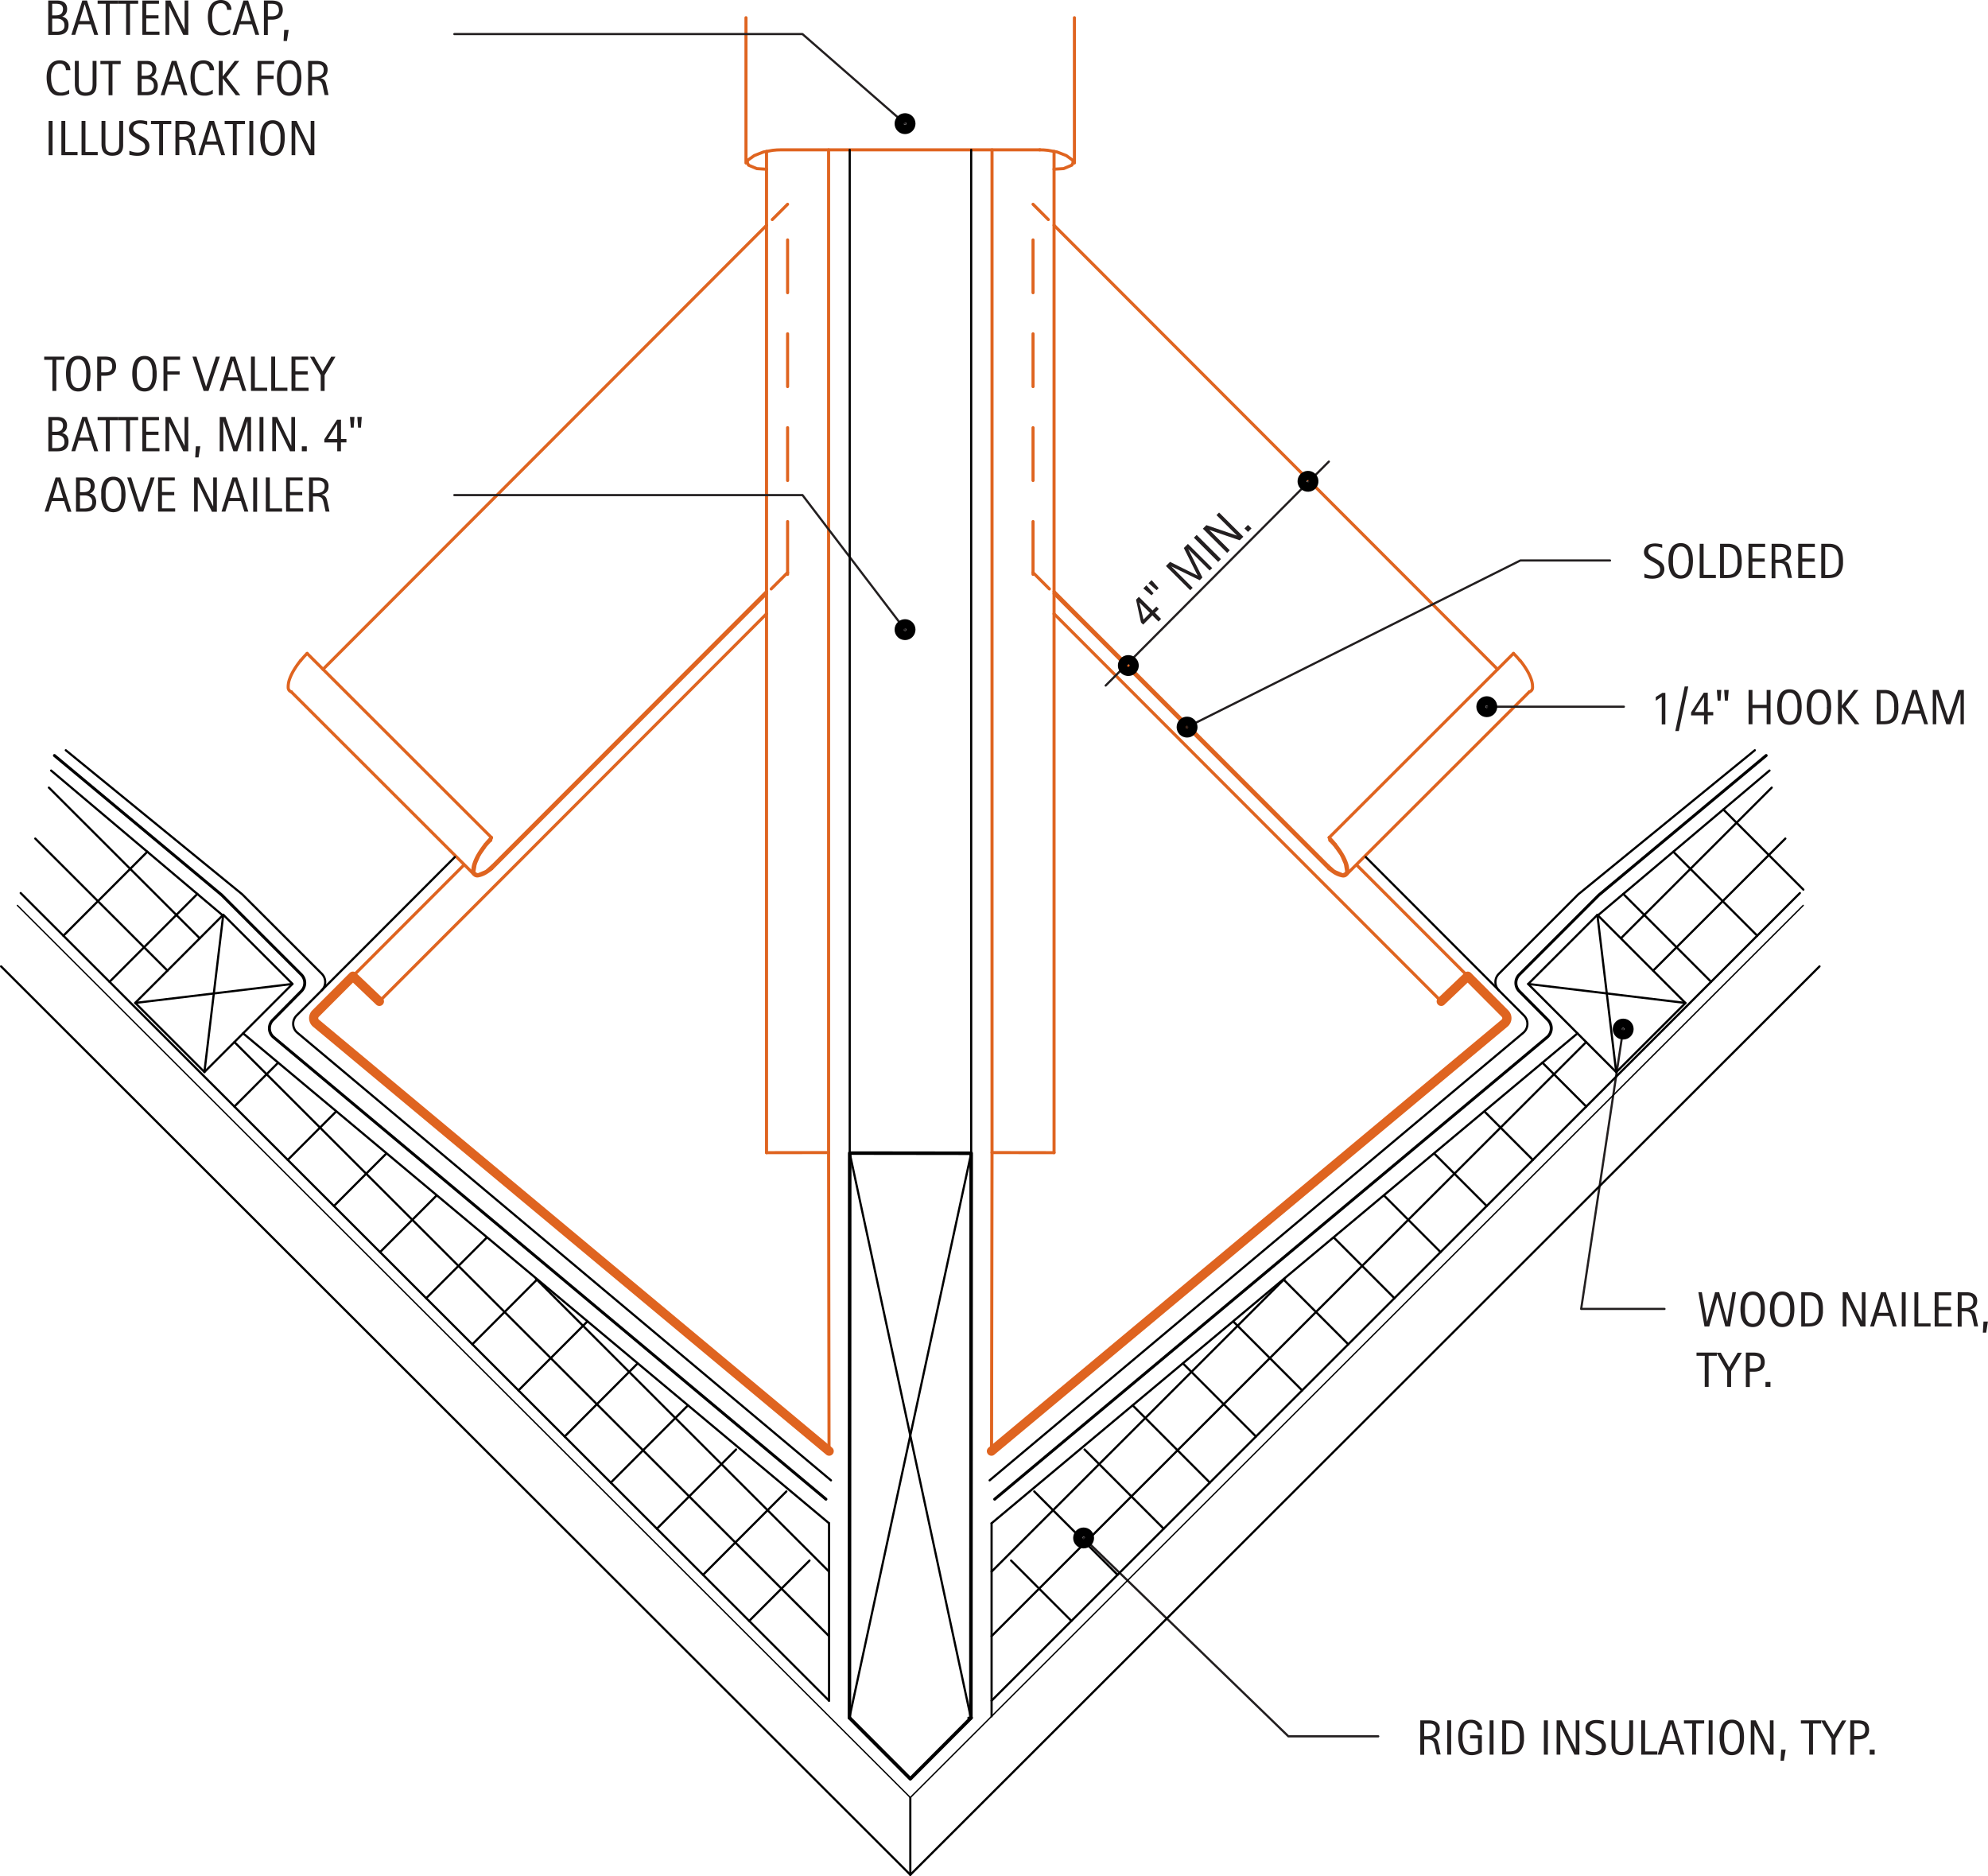 <svg id="8ec01c30-fd46-4162-a5ed-af02f4027302" data-name="AXON-COPPER" xmlns="http://www.w3.org/2000/svg" viewBox="0 0 648.63 612.01"><defs><style>.\30 622f91b-a585-4316-b1c7-abb82800d132,.\31 dd20749-b6d6-474b-9434-dc51666f48a6,.\34 9d26be6-8174-453e-81e9-117a27448b57,.\38 5663c84-4d45-4953-8389-d384b23e77af,.\39 1f128ce-0a12-4236-a059-821fa39659b6,.b77e9b34-f95b-44ef-a2fe-cd6bc8931939,.d002040e-d4ce-4b14-966d-22bfb354d02d,.d1a23d79-7f05-424d-a676-e72364c030d3,.e07baba4-ae74-4d0c-a9e2-0f9157afedf8,.f8d2c48d-d8bc-4c53-852e-467d055ea262{fill:none;stroke-linecap:round;stroke-linejoin:round;}.\31 dd20749-b6d6-474b-9434-dc51666f48a6,.d002040e-d4ce-4b14-966d-22bfb354d02d,.e07baba4-ae74-4d0c-a9e2-0f9157afedf8{stroke:#df6420;}.d002040e-d4ce-4b14-966d-22bfb354d02d{stroke-dasharray:17.23 13.4;}.e6061c32-ccc7-4708-b641-414de7c0e801{fill:#231f20;}.\30 622f91b-a585-4316-b1c7-abb82800d132{stroke:#231f20;}.\30 622f91b-a585-4316-b1c7-abb82800d132,.b77e9b34-f95b-44ef-a2fe-cd6bc8931939{stroke-width:0.71px;}.\34 9d26be6-8174-453e-81e9-117a27448b57,.\38 5663c84-4d45-4953-8389-d384b23e77af,.\39 1f128ce-0a12-4236-a059-821fa39659b6,.b77e9b34-f95b-44ef-a2fe-cd6bc8931939,.d1a23d79-7f05-424d-a676-e72364c030d3,.f8d2c48d-d8bc-4c53-852e-467d055ea262{stroke:#000;}.f8d2c48d-d8bc-4c53-852e-467d055ea262{stroke-width:1.15px;}.\38 5663c84-4d45-4953-8389-d384b23e77af{stroke-width:0.77px;}.\34 9d26be6-8174-453e-81e9-117a27448b57{stroke-width:0.96px;}.\39 1f128ce-0a12-4236-a059-821fa39659b6{stroke-width:0.43px;}.\31 dd20749-b6d6-474b-9434-dc51666f48a6,.d1a23d79-7f05-424d-a676-e72364c030d3{stroke-width:3px;}</style></defs><title>roofing-horizontal-seam.F.valley-detail-steep-pitch</title><g id="1fa47a74-07ba-4a90-90ac-96b570fc3b5e" data-name="LWPOLYLINE"><polyline class="e07baba4-ae74-4d0c-a9e2-0f9157afedf8" points="270.49 473.41 270.35 376.03 250.1 376.06"/></g><g id="378c2df3-5e26-4b64-b6b3-29b9d66b6115" data-name="LWPOLYLINE"><polyline class="e07baba4-ae74-4d0c-a9e2-0f9157afedf8" points="323.52 473.41 323.67 376.03 343.91 376.06"/></g><g id="1582090e-bd66-4ff4-9d50-4c734678c191" data-name="LINE"><line class="e07baba4-ae74-4d0c-a9e2-0f9157afedf8" x1="256.97" y1="186.8" x2="251.62" y2="192.15"/></g><g id="1c2e9c22-b267-4aff-a478-48c1a35d260d" data-name="LINE"><line class="e07baba4-ae74-4d0c-a9e2-0f9157afedf8" x1="250.1" y1="73.51" x2="105.39" y2="218.36"/></g><g id="ce5d1feb-d3d6-4c98-b99d-3433d13c6fe2" data-name="LINE"><line class="e07baba4-ae74-4d0c-a9e2-0f9157afedf8" x1="270.35" y1="376.03" x2="270.35" y2="48.88"/></g><g id="d210a0ab-7219-4757-94f8-e2e3a88705e9" data-name="LINE"><line class="e07baba4-ae74-4d0c-a9e2-0f9157afedf8" x1="250.1" y1="376.06" x2="250.1" y2="49.4"/></g><g id="b4aa815a-e3fd-4a70-919a-c1f81f2ba86b" data-name="LINE"><line class="e07baba4-ae74-4d0c-a9e2-0f9157afedf8" x1="343.91" y1="73.51" x2="488.62" y2="218.36"/></g><g id="18e315bd-9a76-4154-a015-959b1563a0d8" data-name="LINE"><line class="e07baba4-ae74-4d0c-a9e2-0f9157afedf8" x1="343.91" y1="376.06" x2="343.91" y2="49.4"/></g><g id="e1d546ce-5a52-423d-9c42-ca86b5115b40" data-name="LINE"><line class="e07baba4-ae74-4d0c-a9e2-0f9157afedf8" x1="323.67" y1="376.03" x2="323.67" y2="48.88"/></g><g id="5c5acb01-2333-413c-a985-f9e09dc37a63" data-name="LINE"><line class="e07baba4-ae74-4d0c-a9e2-0f9157afedf8" x1="337.05" y1="186.8" x2="342.39" y2="192.15"/></g><g id="a1e3aaf4-6615-434a-9002-a8b7ab34b5c0" data-name="LWPOLYLINE"><line class="e07baba4-ae74-4d0c-a9e2-0f9157afedf8" x1="151.17" y1="282.4" x2="102.95" y2="330.67"/></g><g id="c1168d57-21a2-4998-ad26-f1fe059ab926" data-name="LINE"><line class="e07baba4-ae74-4d0c-a9e2-0f9157afedf8" x1="250.1" y1="200.25" x2="123.78" y2="326.7"/></g><g id="314fb508-5a11-4f40-b76f-679f157e6bcb" data-name="LWPOLYLINE"><path class="e07baba4-ae74-4d0c-a9e2-0f9157afedf8" d="M174,284.65a28,28,0,0,1,2-2.24" transform="translate(-15.97 -8.23)"/></g><g id="6a7e24e1-94f2-4df6-8cea-caf35a736a5f" data-name="LWPOLYLINE"><path class="e07baba4-ae74-4d0c-a9e2-0f9157afedf8" d="M174.29,283.73a28,28,0,0,1,2-2.24" transform="translate(-15.97 -8.23)"/></g><g id="58fedc68-65da-42bd-a834-647339e15066" data-name="LINE"><line class="e07baba4-ae74-4d0c-a9e2-0f9157afedf8" x1="156.33" y1="278.94" x2="155.04" y2="281.87"/></g><g id="0f202748-2f20-49b7-84cc-fe8034fdf743" data-name="LINE"><line class="e07baba4-ae74-4d0c-a9e2-0f9157afedf8" x1="158.07" y1="276.42" x2="156.33" y2="278.94"/></g><g id="085a92c8-02f4-47ef-85ac-4cb78ee9d84c" data-name="LINE"><line class="e07baba4-ae74-4d0c-a9e2-0f9157afedf8" x1="160.34" y1="273.25" x2="160.09" y2="274.18"/></g><g id="20f13d29-3f75-44de-abba-d77da2709ea0" data-name="LINE"><line class="e07baba4-ae74-4d0c-a9e2-0f9157afedf8" x1="250.1" y1="193.67" x2="160.44" y2="283.42"/></g><g id="170f80d3-28e8-4212-968c-ee8bf3cc4284" data-name="LINE"><line class="e07baba4-ae74-4d0c-a9e2-0f9157afedf8" x1="250.1" y1="192.99" x2="160.68" y2="282.5"/></g><g id="677cda34-6a1a-43fa-a2de-5631587a13a2" data-name="LINE"><line class="e07baba4-ae74-4d0c-a9e2-0f9157afedf8" x1="155.94" y1="285.41" x2="158.65" y2="284.29"/></g><g id="d4852eda-e15b-42b4-a179-5e0be33ee42c" data-name="LINE"><line class="e07baba4-ae74-4d0c-a9e2-0f9157afedf8" x1="155.04" y1="285.11" x2="155.94" y2="285.41"/></g><g id="46b6fb28-62e5-41cf-abc6-53563c5c1aa4" data-name="LINE"><line class="e07baba4-ae74-4d0c-a9e2-0f9157afedf8" x1="154.6" y1="284.52" x2="155.04" y2="285.11"/></g><g id="187c027e-50bb-4953-a37b-6310b77da951" data-name="LINE"><line class="e07baba4-ae74-4d0c-a9e2-0f9157afedf8" x1="158.65" y1="284.29" x2="160.68" y2="282.5"/></g><g id="a592a69b-68d5-480c-ba3a-541824299ccc" data-name="LINE"><line class="e07baba4-ae74-4d0c-a9e2-0f9157afedf8" x1="155.04" y1="281.87" x2="154.6" y2="284.52"/></g><g id="ca004cd6-188f-4f2a-b24b-b6446afbcd77" data-name="LWPOLYLINE"><path class="e07baba4-ae74-4d0c-a9e2-0f9157afedf8" d="M176.41,291.65a15.69,15.69,0,0,1-1.85,1.33,7.61,7.61,0,0,1-2.59,1,1.45,1.45,0,0,1-1.72-1.38,7.61,7.61,0,0,1,.43-2.75,15.69,15.69,0,0,1,1.29-2.77,28,28,0,0,1,2.32-3.35" transform="translate(-15.97 -8.23)"/></g><g id="5acd4a9d-4812-4b00-bd0f-ca80a23554af" data-name="LWPOLYLINE"><path class="e07baba4-ae74-4d0c-a9e2-0f9157afedf8" d="M111,233.93a1.45,1.45,0,0,1-1-1.32,7.61,7.61,0,0,1,.43-2.75,15.69,15.69,0,0,1,1.29-2.77,28,28,0,0,1,2.32-3.35" transform="translate(-15.97 -8.23)"/></g><g id="a5ead64a-5a00-4640-8913-eee9edddea7b" data-name="LINE"><line class="e07baba4-ae74-4d0c-a9e2-0f9157afedf8" x1="160.34" y1="273.25" x2="100.21" y2="213.18"/></g><g id="35c53ab9-9523-4747-a6d5-f347df81731f" data-name="LINE"><line class="e07baba4-ae74-4d0c-a9e2-0f9157afedf8" x1="154.55" y1="285.17" x2="95.02" y2="225.7"/></g><g id="308ed244-b05c-4143-993d-855f54024381" data-name="LWPOLYLINE"><path class="e07baba4-ae74-4d0c-a9e2-0f9157afedf8" d="M114.08,223.74a28,28,0,0,1,2.1-2.33" transform="translate(-15.97 -8.23)"/></g><g id="93d0fd0d-a953-4468-a0e1-d5392d844b77" data-name="LINE"><line class="e07baba4-ae74-4d0c-a9e2-0f9157afedf8" x1="343.91" y1="200.25" x2="470.24" y2="326.7"/></g><g id="e75c875c-3a2a-439a-8c60-b172c2a5c5b8" data-name="LWPOLYLINE"><line class="e07baba4-ae74-4d0c-a9e2-0f9157afedf8" x1="442.84" y1="282.4" x2="491.07" y2="330.67"/></g><g id="b371eb9e-9d22-4c36-8cc9-f3d072eacc17" data-name="LINE"><line class="e07baba4-ae74-4d0c-a9e2-0f9157afedf8" x1="439.46" y1="285.17" x2="498.99" y2="225.7"/></g><g id="de5640f3-cc0f-4e13-97da-166dcad027fb" data-name="LINE"><line class="e07baba4-ae74-4d0c-a9e2-0f9157afedf8" x1="433.68" y1="273.25" x2="493.8" y2="213.18"/></g><g id="65cc270a-26c3-4c3c-986c-76df3b33368e" data-name="LINE"><line class="e07baba4-ae74-4d0c-a9e2-0f9157afedf8" x1="343.91" y1="193.67" x2="433.58" y2="283.42"/></g><g id="ca2025d6-d7cf-4364-afc7-f809124062d0" data-name="LWPOLYLINE"><path class="e07baba4-ae74-4d0c-a9e2-0f9157afedf8" d="M451.67,283.73a28,28,0,0,0-2-2.24" transform="translate(-15.97 -8.23)"/></g><g id="4213d1b3-db3c-49b5-a35c-9a96ea1d5538" data-name="LWPOLYLINE"><path class="e07baba4-ae74-4d0c-a9e2-0f9157afedf8" d="M449.55,291.65A15.69,15.69,0,0,0,451.4,293a7.61,7.61,0,0,0,2.59,1,1.45,1.45,0,0,0,1.72-1.38,7.61,7.61,0,0,0-.43-2.75,15.69,15.69,0,0,0-1.29-2.77,28,28,0,0,0-2.32-3.35" transform="translate(-15.97 -8.23)"/></g><g id="94d98b4e-5782-4b80-a9a0-3e875db6bb17" data-name="LWPOLYLINE"><path class="e07baba4-ae74-4d0c-a9e2-0f9157afedf8" d="M451.91,284.65a28,28,0,0,0-2-2.24" transform="translate(-15.97 -8.23)"/></g><g id="0bcc7db2-9ee3-4859-b765-a2fb7e264f49" data-name="LINE"><line class="e07baba4-ae74-4d0c-a9e2-0f9157afedf8" x1="343.91" y1="192.99" x2="433.33" y2="282.5"/></g><g id="0cf7432f-5770-4f79-9622-ddccdc4d27ad" data-name="LINE"><line class="e07baba4-ae74-4d0c-a9e2-0f9157afedf8" x1="433.68" y1="273.25" x2="433.92" y2="274.18"/></g><g id="16339648-adc9-46d2-8ba3-2fe46d215cec" data-name="LINE"><line class="e07baba4-ae74-4d0c-a9e2-0f9157afedf8" x1="435.94" y1="276.42" x2="437.69" y2="278.94"/></g><g id="a02d841e-0b2d-4e57-97a0-f5a1addc505f" data-name="LINE"><line class="e07baba4-ae74-4d0c-a9e2-0f9157afedf8" x1="437.69" y1="278.94" x2="438.97" y2="281.87"/></g><g id="cf030ae2-83c7-4ed8-b68e-7baf7e791fd1" data-name="LINE"><line class="e07baba4-ae74-4d0c-a9e2-0f9157afedf8" x1="438.97" y1="281.87" x2="439.42" y2="284.52"/></g><g id="94a99175-6ed5-496d-9ece-ced7e4294481" data-name="LINE"><line class="e07baba4-ae74-4d0c-a9e2-0f9157afedf8" x1="439.42" y1="284.52" x2="438.97" y2="285.11"/></g><g id="909d7a02-3853-4ed1-8cfd-1fa6e8509ea9" data-name="LINE"><line class="e07baba4-ae74-4d0c-a9e2-0f9157afedf8" x1="438.97" y1="285.11" x2="438.08" y2="285.41"/></g><g id="412634ff-9934-4226-b05b-b0b4fc3bcbb0" data-name="LINE"><line class="e07baba4-ae74-4d0c-a9e2-0f9157afedf8" x1="438.08" y1="285.41" x2="435.36" y2="284.29"/></g><g id="7ee1801b-1a44-483a-9a70-b0ddbe4b7e26" data-name="LINE"><line class="e07baba4-ae74-4d0c-a9e2-0f9157afedf8" x1="435.36" y1="284.29" x2="433.33" y2="282.5"/></g><g id="5a659a13-6857-4512-b3d3-e5479742374c" data-name="LWPOLYLINE"><path class="e07baba4-ae74-4d0c-a9e2-0f9157afedf8" d="M511.88,223.74a28,28,0,0,0-2.1-2.33" transform="translate(-15.97 -8.23)"/></g><g id="563a3088-6de6-432f-a19b-9d32eb886e89" data-name="LWPOLYLINE"><path class="e07baba4-ae74-4d0c-a9e2-0f9157afedf8" d="M515,233.93a1.45,1.45,0,0,0,1-1.32,7.61,7.61,0,0,0-.43-2.75,15.69,15.69,0,0,0-1.29-2.77,28,28,0,0,0-2.32-3.35" transform="translate(-15.97 -8.23)"/></g><g id="f1200a45-6594-4af3-ad62-35165f0f9345" data-name="LWPOLYLINE"><path class="e07baba4-ae74-4d0c-a9e2-0f9157afedf8" d="M355.29,57.11H270.78q-1.35,0-2.7.16l-3,.54-3,1.17-2.19,1.56-0.1.73,0.41,0.85,2.72,1.13,3.14,0.19" transform="translate(-15.97 -8.23)"/></g><g id="c1a5f5e5-8c30-4559-9bb7-4df741366963" data-name="LINE"><line class="d002040e-d4ce-4b14-966d-22bfb354d02d" x1="256.97" y1="187.39" x2="256.97" y2="66.64"/></g><g id="b4c43ec0-89b0-4811-917f-ab144995d9bc" data-name="LINE"><line class="e07baba4-ae74-4d0c-a9e2-0f9157afedf8" x1="243.39" y1="53.18" x2="243.39" y2="5.78"/></g><g id="237eb223-54b6-45c8-8747-1d791fd9afb7" data-name="LINE"><line class="e07baba4-ae74-4d0c-a9e2-0f9157afedf8" x1="256.97" y1="66.64" x2="251.97" y2="71.64"/></g><g id="1656a5db-9eec-4e1c-8763-f27b019af0b0" data-name="LINE"><line class="d002040e-d4ce-4b14-966d-22bfb354d02d" x1="337.05" y1="187.39" x2="337.05" y2="66.64"/></g><g id="69b4324d-bdc2-49fc-a94e-3e2f027b3d2d" data-name="LWPOLYLINE"><path class="e07baba4-ae74-4d0c-a9e2-0f9157afedf8" d="M355.16,57.11q1.35,0,2.7.16l3,0.54,3,1.17L366,60.53l0.1,0.73-0.41.85L363,63.24l-3.14.19" transform="translate(-15.97 -8.23)"/></g><g id="614e1533-8a80-4b20-a9b8-cd9837df2669" data-name="LINE"><line class="e07baba4-ae74-4d0c-a9e2-0f9157afedf8" x1="350.55" y1="53.18" x2="350.55" y2="5.78"/></g><g id="a58a18be-b91c-4a6e-bd38-130ec5d8af27" data-name="LINE"><line class="e07baba4-ae74-4d0c-a9e2-0f9157afedf8" x1="337.05" y1="66.64" x2="342.04" y2="71.64"/></g><g id="9f738f61-21fc-4b7f-9f4c-f79b8917f196" data-name="TEXT"><path class="e6061c32-ccc7-4708-b641-414de7c0e801" d="M558.16,244.53v-9l-1.95,1.32v-1.23l2.12-1.33h1v10.28h-1.21Z" transform="translate(-15.97 -8.23)"/><path class="e6061c32-ccc7-4708-b641-414de7c0e801" d="M563.72,246.74h-1.15l3.07-14.56h1.17Z" transform="translate(-15.97 -8.23)"/><path class="e6061c32-ccc7-4708-b641-414de7c0e801" d="M573.16,241.64v2.89h-1.22v-2.89h-4.21v-1l4.14-6.41h1.3v6.29h1.78v1.1h-1.78Zm-1.22-6h0l-3,4.88h3v-4.88Z" transform="translate(-15.97 -8.23)"/><path class="e6061c32-ccc7-4708-b641-414de7c0e801" d="M577.33,236.82H576.4l-0.28-3.49h1.47Zm2.37,0h-0.93l-0.26-3.49H580Z" transform="translate(-15.97 -8.23)"/><path class="e6061c32-ccc7-4708-b641-414de7c0e801" d="M592.38,244.53v-5.29h-4.63v5.29h-1.27V233.33h1.27v4.85h4.63v-4.85h1.27v11.19h-1.27Z" transform="translate(-15.97 -8.23)"/><path class="e6061c32-ccc7-4708-b641-414de7c0e801" d="M603.81,238.91q0,0.67-.07,1.35a8.71,8.71,0,0,1-.23,1.33,6.08,6.08,0,0,1-.46,1.21,3.58,3.58,0,0,1-.73,1,3.31,3.31,0,0,1-1.06.67,4.3,4.3,0,0,1-2.87,0,3.31,3.31,0,0,1-1.06-.67,3.62,3.62,0,0,1-.73-1,6.1,6.1,0,0,1-.46-1.21,8.26,8.26,0,0,1-.24-1.33q-0.07-.69-0.07-1.36t0.07-1.36a8.15,8.15,0,0,1,.24-1.33,6,6,0,0,1,.46-1.2,3.57,3.57,0,0,1,.73-1,3.23,3.23,0,0,1,1.06-.65,4,4,0,0,1,1.44-.24,3.9,3.9,0,0,1,1.43.24,3.29,3.29,0,0,1,1.06.66,3.55,3.55,0,0,1,.73,1,5.9,5.9,0,0,1,.46,1.2,8.59,8.59,0,0,1,.23,1.33Q603.81,238.25,603.81,238.91Zm-1.38,0q0-.44,0-1a8.17,8.17,0,0,0-.12-1,6.42,6.42,0,0,0-.27-1,3.2,3.2,0,0,0-.46-0.86,2.14,2.14,0,0,0-.71-0.6,2.37,2.37,0,0,0-2,0,2.18,2.18,0,0,0-.71.6,3.13,3.13,0,0,0-.46.86,6.42,6.42,0,0,0-.27,1,8.17,8.17,0,0,0-.12,1q0,0.52,0,1t0,1a8.42,8.42,0,0,0,.12,1,6.65,6.65,0,0,0,.27,1,3.17,3.17,0,0,0,.46.88,2.21,2.21,0,0,0,.71.61,2.34,2.34,0,0,0,2,0,2.15,2.15,0,0,0,.71-0.61,3.31,3.31,0,0,0,.46-0.88,6.61,6.61,0,0,0,.27-1,8.52,8.52,0,0,0,.12-1.05Q602.43,239.34,602.43,238.9Z" transform="translate(-15.97 -8.23)"/><path class="e6061c32-ccc7-4708-b641-414de7c0e801" d="M613.43,238.91q0,0.67-.07,1.35a8.71,8.71,0,0,1-.23,1.33,6.08,6.08,0,0,1-.46,1.21,3.58,3.58,0,0,1-.73,1,3.31,3.31,0,0,1-1.06.67,4.3,4.3,0,0,1-2.87,0,3.31,3.31,0,0,1-1.06-.67,3.62,3.62,0,0,1-.73-1,6.1,6.1,0,0,1-.46-1.21,8.26,8.26,0,0,1-.24-1.33q-0.07-.69-0.07-1.36t0.07-1.36a8.15,8.15,0,0,1,.24-1.33,6,6,0,0,1,.46-1.2,3.57,3.57,0,0,1,.73-1,3.23,3.23,0,0,1,1.06-.65,4,4,0,0,1,1.44-.24,3.9,3.9,0,0,1,1.43.24,3.29,3.29,0,0,1,1.06.66,3.55,3.55,0,0,1,.73,1,5.9,5.9,0,0,1,.46,1.2,8.59,8.59,0,0,1,.23,1.33Q613.43,238.25,613.43,238.91Zm-1.38,0q0-.44,0-1a8.17,8.17,0,0,0-.12-1,6.42,6.42,0,0,0-.27-1,3.2,3.2,0,0,0-.46-0.86,2.14,2.14,0,0,0-.71-0.6,2.37,2.37,0,0,0-2,0,2.18,2.18,0,0,0-.71.6,3.13,3.13,0,0,0-.46.86,6.42,6.42,0,0,0-.27,1,8.17,8.17,0,0,0-.12,1q0,0.52,0,1t0,1a8.42,8.42,0,0,0,.12,1,6.65,6.65,0,0,0,.27,1,3.17,3.17,0,0,0,.46.88,2.21,2.21,0,0,0,.71.61,2.34,2.34,0,0,0,2,0,2.15,2.15,0,0,0,.71-0.61,3.31,3.31,0,0,0,.46-0.88,6.61,6.61,0,0,0,.27-1,8.52,8.52,0,0,0,.12-1.05Q612,239.34,612,238.9Z" transform="translate(-15.97 -8.23)"/><path class="e6061c32-ccc7-4708-b641-414de7c0e801" d="M621.17,244.53L616.93,239h0v5.48h-1.27V233.33h1.27v5.08h0l3.93-5.08h1.47l-4.18,5.37,4.52,5.82h-1.5Z" transform="translate(-15.97 -8.23)"/><path class="e6061c32-ccc7-4708-b641-414de7c0e801" d="M635.36,238.9q0,0.53,0,1.08a8.47,8.47,0,0,1-.15,1.08,6.44,6.44,0,0,1-.29,1,3.9,3.9,0,0,1-.48.9,3.61,3.61,0,0,1-.71.74,3.26,3.26,0,0,1-1,.52,4.83,4.83,0,0,1-1.15.25q-0.59.06-1.18,0.06h-2.11V233.33h2.52a5.27,5.27,0,0,1,2.23.42,3.51,3.51,0,0,1,1.41,1.16,4.63,4.63,0,0,1,.73,1.76A11.08,11.08,0,0,1,635.36,238.9Zm-1.38,0c0-.26,0-0.53,0-0.82a7.58,7.58,0,0,0-.09-0.85,5.72,5.72,0,0,0-.19-0.83,3.31,3.31,0,0,0-.34-0.75,2.47,2.47,0,0,0-.53-0.61,2.49,2.49,0,0,0-.75-0.42,3.52,3.52,0,0,0-.9-0.2q-0.47,0-.93,0h-0.71v9.09h0.86a8.59,8.59,0,0,0,1-.06,3.16,3.16,0,0,0,.93-0.25,2.25,2.25,0,0,0,.93-0.76,3.62,3.62,0,0,0,.51-1.08,6.14,6.14,0,0,0,.22-1.23Q634,239.47,634,238.91Z" transform="translate(-15.97 -8.23)"/><path class="e6061c32-ccc7-4708-b641-414de7c0e801" d="M643.8,244.53l-1.12-3.45h-4l-1.08,3.45h-1.27l3.57-11.19h1.54l3.61,11.19H643.8Zm-3.11-10h0L639,240h3.31Z" transform="translate(-15.97 -8.23)"/><path class="e6061c32-ccc7-4708-b641-414de7c0e801" d="M655.63,244.53v-9.85h0l-3.3,9.85H651l-3.29-9.85h0v9.85h-1.13V233.33h1.9l3.18,9.52h0l3.18-9.52h1.88v11.19h-1.13Z" transform="translate(-15.97 -8.23)"/></g><g id="765df9bb-0997-4cee-8e9c-5e6561cb2de8" data-name="TEXT"><path class="e6061c32-ccc7-4708-b641-414de7c0e801" d="M580.45,441H578.9l-2.6-9.51h0L573.64,441H572.1l-2-11.19h1.13l1.7,9.6h0l2.63-9.6h1.33l2.62,9.6h0l1.72-9.6h1.13Z" transform="translate(-15.97 -8.23)"/><path class="e6061c32-ccc7-4708-b641-414de7c0e801" d="M591.81,435.39q0,0.67-.07,1.35a8.59,8.59,0,0,1-.23,1.33,6,6,0,0,1-.46,1.21,3.6,3.6,0,0,1-.73,1,3.31,3.31,0,0,1-1.06.67,4.3,4.3,0,0,1-2.87,0,3.31,3.31,0,0,1-1.06-.67,3.6,3.6,0,0,1-.73-1,6.1,6.1,0,0,1-.46-1.21,8.37,8.37,0,0,1-.24-1.33q-0.07-.69-0.07-1.36t0.07-1.36a8.26,8.26,0,0,1,.24-1.33,6,6,0,0,1,.46-1.2,3.55,3.55,0,0,1,.73-1,3.23,3.23,0,0,1,1.06-.65,4,4,0,0,1,1.44-.24,3.89,3.89,0,0,1,1.43.24,3.29,3.29,0,0,1,1.06.66,3.57,3.57,0,0,1,.73,1,5.84,5.84,0,0,1,.46,1.2,8.48,8.48,0,0,1,.23,1.33Q591.81,434.73,591.81,435.39Zm-1.38,0q0-.44,0-1a8.17,8.17,0,0,0-.12-1,6.42,6.42,0,0,0-.27-1,3.2,3.2,0,0,0-.46-0.86,2.15,2.15,0,0,0-.71-0.6,2.37,2.37,0,0,0-2,0,2.19,2.19,0,0,0-.71.6,3.16,3.16,0,0,0-.46.86,6.42,6.42,0,0,0-.27,1,8.17,8.17,0,0,0-.12,1q0,0.52,0,1t0,1a8.42,8.42,0,0,0,.12,1,6.65,6.65,0,0,0,.27,1,3.2,3.2,0,0,0,.46.88,2.21,2.21,0,0,0,.71.61,2.34,2.34,0,0,0,2,0,2.16,2.16,0,0,0,.71-0.61,3.31,3.31,0,0,0,.46-0.88,6.61,6.61,0,0,0,.27-1,8.52,8.52,0,0,0,.12-1.05Q590.43,435.82,590.43,435.38Z" transform="translate(-15.97 -8.23)"/><path class="e6061c32-ccc7-4708-b641-414de7c0e801" d="M601.43,435.39q0,0.67-.07,1.35a8.71,8.71,0,0,1-.23,1.33,6.08,6.08,0,0,1-.46,1.21,3.58,3.58,0,0,1-.73,1,3.31,3.31,0,0,1-1.06.67,4.3,4.3,0,0,1-2.87,0,3.31,3.31,0,0,1-1.06-.67,3.62,3.62,0,0,1-.73-1,6.1,6.1,0,0,1-.46-1.21,8.26,8.26,0,0,1-.24-1.33q-0.07-.69-0.07-1.36t0.07-1.36a8.15,8.15,0,0,1,.24-1.33,6,6,0,0,1,.46-1.2,3.57,3.57,0,0,1,.73-1,3.23,3.23,0,0,1,1.06-.65,4,4,0,0,1,1.44-.24,3.9,3.9,0,0,1,1.43.24,3.29,3.29,0,0,1,1.06.66,3.55,3.55,0,0,1,.73,1,5.9,5.9,0,0,1,.46,1.2,8.59,8.59,0,0,1,.23,1.33Q601.43,434.73,601.43,435.39Zm-1.38,0q0-.44,0-1a8.17,8.17,0,0,0-.12-1,6.42,6.42,0,0,0-.27-1,3.2,3.2,0,0,0-.46-0.86,2.14,2.14,0,0,0-.71-0.6,2.37,2.37,0,0,0-2,0,2.18,2.18,0,0,0-.71.6,3.13,3.13,0,0,0-.46.86,6.42,6.42,0,0,0-.27,1,8.17,8.17,0,0,0-.12,1q0,0.52,0,1t0,1a8.42,8.42,0,0,0,.12,1,6.65,6.65,0,0,0,.27,1,3.17,3.17,0,0,0,.46.88,2.21,2.21,0,0,0,.71.61,2.34,2.34,0,0,0,2,0,2.15,2.15,0,0,0,.71-0.61,3.31,3.31,0,0,0,.46-0.88,6.61,6.61,0,0,0,.27-1,8.52,8.52,0,0,0,.12-1.05Q600.05,435.82,600.05,435.38Z" transform="translate(-15.97 -8.23)"/><path class="e6061c32-ccc7-4708-b641-414de7c0e801" d="M610.74,435.38q0,0.53,0,1.08a8.47,8.47,0,0,1-.15,1.08,6.44,6.44,0,0,1-.29,1,3.9,3.9,0,0,1-.48.9,3.61,3.61,0,0,1-.71.74,3.27,3.27,0,0,1-1,.52,4.83,4.83,0,0,1-1.15.25q-0.59.06-1.18,0.06h-2.11V429.82h2.52a5.26,5.26,0,0,1,2.23.42,3.5,3.5,0,0,1,1.41,1.16,4.63,4.63,0,0,1,.73,1.76A11,11,0,0,1,610.74,435.38Zm-1.38,0c0-.26,0-0.53,0-0.82a7.81,7.81,0,0,0-.09-0.85,5.85,5.85,0,0,0-.19-0.83,3.4,3.4,0,0,0-.34-0.75,2.43,2.43,0,0,0-1.28-1,3.52,3.52,0,0,0-.9-0.2q-0.47,0-.93,0H604.9V440h0.86a8.57,8.57,0,0,0,1-.06,3.15,3.15,0,0,0,.94-0.25,2.26,2.26,0,0,0,.93-0.76,3.62,3.62,0,0,0,.51-1.08,6.07,6.07,0,0,0,.22-1.23Q609.36,435.95,609.36,435.39Z" transform="translate(-15.97 -8.23)"/><path class="e6061c32-ccc7-4708-b641-414de7c0e801" d="M623,441l-4.6-9.43h0V441h-1.2V429.82h1.62l4.61,9.46h0v-9.46h1.2V441H623Z" transform="translate(-15.97 -8.23)"/><path class="e6061c32-ccc7-4708-b641-414de7c0e801" d="M633.6,441l-1.12-3.45h-4L627.4,441h-1.27l3.57-11.19h1.54L634.86,441H633.6Zm-3.11-10h0l-1.64,5.54h3.31Z" transform="translate(-15.97 -8.23)"/><path class="e6061c32-ccc7-4708-b641-414de7c0e801" d="M636.47,441V429.82h1.27V441h-1.27Z" transform="translate(-15.97 -8.23)"/><path class="e6061c32-ccc7-4708-b641-414de7c0e801" d="M640.59,441V429.82h1.27V440h4V441h-5.28Z" transform="translate(-15.97 -8.23)"/><path class="e6061c32-ccc7-4708-b641-414de7c0e801" d="M647.2,441V429.82h5.42v1.05h-4.15v3.75h4v1.05h-4V440h4.3V441H647.2Z" transform="translate(-15.97 -8.23)"/><path class="e6061c32-ccc7-4708-b641-414de7c0e801" d="M660.1,441l-0.55-2.58a10.16,10.16,0,0,0-.26-1,2.21,2.21,0,0,0-.4-0.75,1.59,1.59,0,0,0-.67-0.46,3.06,3.06,0,0,0-1.08-.16H656v5h-1.27V429.82h2.77a6.13,6.13,0,0,1,1.33.14,3.36,3.36,0,0,1,1.14.47,2.47,2.47,0,0,1,.8.87,2.72,2.72,0,0,1,.3,1.33,3.67,3.67,0,0,1-.14,1.07,2.23,2.23,0,0,1-.43.8,2.47,2.47,0,0,1-.71.57,4.26,4.26,0,0,1-1,.37v0a3,3,0,0,1,.89.36,1.8,1.8,0,0,1,.53.52,2.4,2.4,0,0,1,.3.69c0.07,0.26.14,0.56,0.21,0.89l0.65,3.07H660.1Zm-0.31-8.24a2,2,0,0,0-.25-1.08,1.49,1.49,0,0,0-.65-0.57,2.68,2.68,0,0,0-.92-0.22q-0.51,0-1.05,0H656V435h0.7a7.63,7.63,0,0,0,1.13-.08,3,3,0,0,0,1-.32,1.9,1.9,0,0,0,.71-0.67A2.08,2.08,0,0,0,659.79,432.77Z" transform="translate(-15.97 -8.23)"/><path class="e6061c32-ccc7-4708-b641-414de7c0e801" d="M664,443h-1.08l0.21-3.62h1.45Z" transform="translate(-15.97 -8.23)"/></g><g id="ae751239-3aa7-42a2-a4ea-13ed294d3363" data-name="TEXT"><path class="e6061c32-ccc7-4708-b641-414de7c0e801" d="M484.76,580.68l-0.55-2.58a10.16,10.16,0,0,0-.26-1,2.21,2.21,0,0,0-.4-0.75,1.59,1.59,0,0,0-.67-0.46,3.06,3.06,0,0,0-1.08-.16h-1.16v5h-1.27V569.49h2.77a6.13,6.13,0,0,1,1.33.14,3.36,3.36,0,0,1,1.14.47,2.47,2.47,0,0,1,.8.87,2.72,2.72,0,0,1,.3,1.33,3.67,3.67,0,0,1-.14,1.07,2.23,2.23,0,0,1-.43.8,2.47,2.47,0,0,1-.71.57,4.26,4.26,0,0,1-1,.37v0a3,3,0,0,1,.89.36,1.8,1.8,0,0,1,.53.52,2.4,2.4,0,0,1,.3.69c0.07,0.26.14,0.56,0.21,0.89l0.65,3.07h-1.27Zm-0.31-8.24a2,2,0,0,0-.25-1.08,1.49,1.49,0,0,0-.65-0.57,2.68,2.68,0,0,0-.92-0.22q-0.51,0-1.05,0h-0.94v4.1h0.7a7.63,7.63,0,0,0,1.13-.08,3,3,0,0,0,1-.32,1.9,1.9,0,0,0,.71-0.67A2.08,2.08,0,0,0,484.45,572.44Z" transform="translate(-15.97 -8.23)"/><path class="e6061c32-ccc7-4708-b641-414de7c0e801" d="M488.17,580.68V569.49h1.27v11.19h-1.27Z" transform="translate(-15.97 -8.23)"/><path class="e6061c32-ccc7-4708-b641-414de7c0e801" d="M498.08,572.54a2.55,2.55,0,0,0-.15-0.9,2,2,0,0,0-.43-0.69,1.89,1.89,0,0,0-.68-0.44,2.75,2.75,0,0,0-1.92,0,2.33,2.33,0,0,0-.75.52,2.84,2.84,0,0,0-.52.76,4.81,4.81,0,0,0-.32.92,6.75,6.75,0,0,0-.16,1c0,0.34,0,.66,0,1s0,0.7,0,1.09a8.66,8.66,0,0,0,.15,1.15,6.39,6.39,0,0,0,.31,1.09,3.26,3.26,0,0,0,.54.92,2.46,2.46,0,0,0,.81.63,2.61,2.61,0,0,0,1.16.23,4.33,4.33,0,0,0,.52,0,4.57,4.57,0,0,0,.57-0.11,3.22,3.22,0,0,0,.54-0.19,1.61,1.61,0,0,0,.44-0.28V575.4h-2.57v-1.05h3.83v5.43a3.4,3.4,0,0,1-.7.46,5.25,5.25,0,0,1-.83.34,6.33,6.33,0,0,1-.87.21,5.26,5.26,0,0,1-.83.07,4.75,4.75,0,0,1-1.6-.25,3.6,3.6,0,0,1-2-1.69,6,6,0,0,1-.52-1.27,8.61,8.61,0,0,1-.27-1.44,14.22,14.22,0,0,1-.08-1.51,10,10,0,0,1,.09-1.35,6.82,6.82,0,0,1,.29-1.26,5.33,5.33,0,0,1,.52-1.11,3.45,3.45,0,0,1,1.86-1.47,4.35,4.35,0,0,1,1.41-.21,4.53,4.53,0,0,1,1.39.21,3.35,3.35,0,0,1,1.14.62,3,3,0,0,1,.78,1,3.2,3.2,0,0,1,.29,1.39h-1.43Z" transform="translate(-15.97 -8.23)"/><path class="e6061c32-ccc7-4708-b641-414de7c0e801" d="M502,580.68V569.49h1.27v11.19H502Z" transform="translate(-15.97 -8.23)"/><path class="e6061c32-ccc7-4708-b641-414de7c0e801" d="M513.21,575q0,0.53,0,1.08a8.47,8.47,0,0,1-.15,1.08,6.44,6.44,0,0,1-.29,1,3.9,3.9,0,0,1-.48.9,3.61,3.61,0,0,1-.71.74,3.27,3.27,0,0,1-1,.52,4.83,4.83,0,0,1-1.15.25q-0.59.06-1.18,0.06H506.1V569.49h2.52a5.26,5.26,0,0,1,2.23.42,3.5,3.5,0,0,1,1.41,1.16,4.63,4.63,0,0,1,.73,1.76A11,11,0,0,1,513.21,575Zm-1.38,0c0-.26,0-0.53,0-0.82a7.81,7.81,0,0,0-.09-0.85,5.85,5.85,0,0,0-.19-0.83,3.4,3.4,0,0,0-.34-0.75,2.43,2.43,0,0,0-1.28-1,3.52,3.52,0,0,0-.9-0.2q-0.47,0-.93,0h-0.71v9.09h0.86a8.57,8.57,0,0,0,1-.06,3.15,3.15,0,0,0,.94-0.25,2.26,2.26,0,0,0,.93-0.76,3.62,3.62,0,0,0,.51-1.08,6.07,6.07,0,0,0,.22-1.23Q511.83,575.62,511.83,575.06Z" transform="translate(-15.97 -8.23)"/><path class="e6061c32-ccc7-4708-b641-414de7c0e801" d="M519.7,580.68V569.49H521v11.19H519.7Z" transform="translate(-15.97 -8.23)"/><path class="e6061c32-ccc7-4708-b641-414de7c0e801" d="M529.66,580.68l-4.6-9.43h0v9.43h-1.21V569.49h1.62l4.61,9.46h0v-9.46h1.2v11.19h-1.62Z" transform="translate(-15.97 -8.23)"/><path class="e6061c32-ccc7-4708-b641-414de7c0e801" d="M539.95,577.71a3.08,3.08,0,0,1-.33,1.49,2.71,2.71,0,0,1-.87,1,3.71,3.71,0,0,1-1.26.53,6.65,6.65,0,0,1-1.48.16,8.45,8.45,0,0,1-1.3-.1q-0.64-.1-1.28-0.24v-1.3a8.08,8.08,0,0,0,1.34.43,6.24,6.24,0,0,0,1.39.16,3.72,3.72,0,0,0,.89-0.11,2.35,2.35,0,0,0,.77-0.34,1.81,1.81,0,0,0,.55-0.59,1.72,1.72,0,0,0,.21-0.88,1.93,1.93,0,0,0-.15-0.8,2,2,0,0,0-.42-0.59,3.27,3.27,0,0,0-.6-0.46l-0.69-.41-1-.55-0.9-.51A4.22,4.22,0,0,1,534,574a2.56,2.56,0,0,1-.54-0.76,2.45,2.45,0,0,1-.2-1,2.69,2.69,0,0,1,.31-1.33,2.59,2.59,0,0,1,.81-0.89,3.44,3.44,0,0,1,1.15-.5,5.8,5.8,0,0,1,1.34-.15,7.84,7.84,0,0,1,1.17.09l1.16,0.21v1.25a6.75,6.75,0,0,0-1.2-.36,6.21,6.21,0,0,0-1.25-.13,3,3,0,0,0-.78.1,2.1,2.1,0,0,0-.67.3,1.53,1.53,0,0,0-.48.53,1.59,1.59,0,0,0-.18.78,1.29,1.29,0,0,0,.18.68,2.23,2.23,0,0,0,.46.54,3.9,3.9,0,0,0,.6.42l0.62,0.34,1,0.57q0.49,0.27.92,0.55a3.65,3.65,0,0,1,.75.63,2.75,2.75,0,0,1,.51.82A2.89,2.89,0,0,1,539.95,577.71Z" transform="translate(-15.97 -8.23)"/><path class="e6061c32-ccc7-4708-b641-414de7c0e801" d="M548.61,578.72a2.88,2.88,0,0,1-.63,1.18,2.68,2.68,0,0,1-1.12.72,5.14,5.14,0,0,1-1.68.24,4.07,4.07,0,0,1-1.58-.27,2.69,2.69,0,0,1-1.06-.77,3.15,3.15,0,0,1-.6-1.19,5.89,5.89,0,0,1-.19-1.55v-7.59H543v7.36a8.66,8.66,0,0,0,.07,1.14,2.56,2.56,0,0,0,.3.94,1.65,1.65,0,0,0,.67.64,2.44,2.44,0,0,0,1.17.24,2.84,2.84,0,0,0,1.23-.22,1.65,1.65,0,0,0,.71-0.61,2.32,2.32,0,0,0,.32-0.94,9.16,9.16,0,0,0,.07-1.19v-7.36h1.27v7.59A6.14,6.14,0,0,1,548.61,578.72Z" transform="translate(-15.97 -8.23)"/><path class="e6061c32-ccc7-4708-b641-414de7c0e801" d="M551.46,580.68V569.49h1.27v10.14h4v1.05h-5.28Z" transform="translate(-15.97 -8.23)"/><path class="e6061c32-ccc7-4708-b641-414de7c0e801" d="M564.3,580.68l-1.12-3.45h-4l-1.08,3.45h-1.27l3.57-11.19h1.54l3.61,11.19H564.3Zm-3.11-10h0l-1.64,5.54h3.31Z" transform="translate(-15.97 -8.23)"/><path class="e6061c32-ccc7-4708-b641-414de7c0e801" d="M569.35,570.54v10.14h-1.27V570.54H565.4v-1.05H572v1.05h-2.68Z" transform="translate(-15.97 -8.23)"/><path class="e6061c32-ccc7-4708-b641-414de7c0e801" d="M573.47,580.68V569.49h1.27v11.19h-1.27Z" transform="translate(-15.97 -8.23)"/><path class="e6061c32-ccc7-4708-b641-414de7c0e801" d="M585,575.06q0,0.67-.07,1.35a8.71,8.71,0,0,1-.23,1.33,6.08,6.08,0,0,1-.46,1.21,3.58,3.58,0,0,1-.73,1,3.31,3.31,0,0,1-1.06.67,4.3,4.3,0,0,1-2.87,0,3.31,3.31,0,0,1-1.06-.67,3.62,3.62,0,0,1-.73-1,6.1,6.1,0,0,1-.46-1.21,8.26,8.26,0,0,1-.24-1.33q-0.07-.69-0.07-1.36t0.07-1.36a8.15,8.15,0,0,1,.24-1.33,6,6,0,0,1,.46-1.2,3.57,3.57,0,0,1,.73-1,3.23,3.23,0,0,1,1.06-.65,4,4,0,0,1,1.44-.24,3.9,3.9,0,0,1,1.43.24,3.29,3.29,0,0,1,1.06.66,3.55,3.55,0,0,1,.73,1,5.9,5.9,0,0,1,.46,1.2,8.59,8.59,0,0,1,.23,1.33Q585,574.4,585,575.06Zm-1.38,0q0-.44,0-1a8.17,8.17,0,0,0-.12-1,6.42,6.42,0,0,0-.27-1,3.2,3.2,0,0,0-.46-0.86,2.14,2.14,0,0,0-.71-0.6,2.37,2.37,0,0,0-2,0,2.18,2.18,0,0,0-.71.6,3.13,3.13,0,0,0-.46.86,6.42,6.42,0,0,0-.27,1,8.17,8.17,0,0,0-.12,1q0,0.52,0,1t0,1a8.42,8.42,0,0,0,.12,1,6.65,6.65,0,0,0,.27,1,3.17,3.17,0,0,0,.46.88,2.21,2.21,0,0,0,.71.61,2.34,2.34,0,0,0,2,0,2.15,2.15,0,0,0,.71-0.61,3.31,3.31,0,0,0,.46-0.88,6.61,6.61,0,0,0,.27-1,8.52,8.52,0,0,0,.12-1.05Q583.62,575.49,583.62,575.05Z" transform="translate(-15.97 -8.23)"/><path class="e6061c32-ccc7-4708-b641-414de7c0e801" d="M593,580.68l-4.6-9.43h0v9.43h-1.2V569.49h1.62l4.61,9.46h0v-9.46h1.2v11.19H593Z" transform="translate(-15.97 -8.23)"/><path class="e6061c32-ccc7-4708-b641-414de7c0e801" d="M598,582.68h-1.09l0.21-3.62h1.45Z" transform="translate(-15.97 -8.23)"/><path class="e6061c32-ccc7-4708-b641-414de7c0e801" d="M607.5,570.54v10.14h-1.27V570.54h-2.68v-1.05h6.62v1.05H607.5Z" transform="translate(-15.97 -8.23)"/><path class="e6061c32-ccc7-4708-b641-414de7c0e801" d="M614.84,575.52v5.16h-1.27v-5.16l-3.49-6h1.38l2.74,4.75,2.79-4.75h1.38Z" transform="translate(-15.97 -8.23)"/><path class="e6061c32-ccc7-4708-b641-414de7c0e801" d="M625.8,572.58a3.48,3.48,0,0,1-.26,1.43,2.5,2.5,0,0,1-.74,1,3.06,3.06,0,0,1-1.12.54,5.6,5.6,0,0,1-1.42.17h-1.33v5h-1.27V569.49h2.6a6.07,6.07,0,0,1,1.43.16,3,3,0,0,1,1.13.52,2.39,2.39,0,0,1,.73,1A3.65,3.65,0,0,1,625.8,572.58Zm-1.27,0a2.46,2.46,0,0,0-.19-1.05,1.5,1.5,0,0,0-.54-0.63,2.15,2.15,0,0,0-.81-0.3,6.13,6.13,0,0,0-1-.08h-1.05v4.09h1.36a3.63,3.63,0,0,0,.93-0.11,1.8,1.8,0,0,0,.71-0.36,1.59,1.59,0,0,0,.45-0.63A2.44,2.44,0,0,0,624.54,572.6Z" transform="translate(-15.97 -8.23)"/><path class="e6061c32-ccc7-4708-b641-414de7c0e801" d="M626,580.68v-1.62h1.62v1.62H626Z" transform="translate(-15.97 -8.23)"/></g><g id="affa1349-726c-4d52-8f5d-f92f8541bc0c" data-name="LWPOLYLINE"><polyline class="0622f91b-a585-4316-b1c7-abb82800d132" points="148.24 161.52 261.83 161.52 295.29 205.42"/></g><g id="a811f86d-5295-40d7-b6ae-2ebea3f92d50" data-name="LWPOLYLINE"><polyline class="0622f91b-a585-4316-b1c7-abb82800d132" points="525.31 182.86 496.04 182.86 387.31 237.22"/></g><g id="38fa6c44-53e5-41f9-82b9-9edc508c543e" data-name="TEXT"><path class="e6061c32-ccc7-4708-b641-414de7c0e801" d="M392.81,208.15l2,2-0.86.86-2-2-3,3-0.7-.69-1.62-7.45,0.92-.92,4.46,4.44,1.26-1.26,0.78,0.78Zm-5.1-3.36,0,0,1.35,5.56,2.13-2.14Z" transform="translate(-15.97 -8.23)"/><path class="e6061c32-ccc7-4708-b641-414de7c0e801" d="M392.34,201.79l-0.66.66L389,200.19l1-1Zm1.67-1.68-0.66.66-2.65-2.27,1-1Z" transform="translate(-15.97 -8.23)"/><path class="e6061c32-ccc7-4708-b641-414de7c0e801" d="M410.64,194.35l-7-7,0,0,4.65,9.29-0.88.89L398.11,193l0,0,7,7-0.8.8-7.93-7.9,1.34-1.35,9,4.47,0,0-4.5-9,1.33-1.33,7.93,7.9Z" transform="translate(-15.97 -8.23)"/><path class="e6061c32-ccc7-4708-b641-414de7c0e801" d="M413.43,191.55l-7.93-7.9,0.9-.9,7.93,7.9Z" transform="translate(-15.97 -8.23)"/><path class="e6061c32-ccc7-4708-b641-414de7c0e801" d="M420.46,184.5l-9.93-3.39,0,0,6.68,6.65-0.85.85-7.93-7.9,1.15-1.15,10,3.41,0,0-6.7-6.68,0.84-.85,7.93,7.9Z" transform="translate(-15.97 -8.23)"/><path class="e6061c32-ccc7-4708-b641-414de7c0e801" d="M423.17,181.77L422,180.63l1.15-1.15,1.15,1.15Z" transform="translate(-15.97 -8.23)"/></g><g id="e4271d84-207f-4902-a59a-d28ac6138f0f" data-name="LINE"><line class="0622f91b-a585-4316-b1c7-abb82800d132" x1="360.75" y1="223.66" x2="433.57" y2="150.59"/></g><g id="7ce10a74-23fc-4548-9c52-843c9614fade" data-name="LWPOLYLINE"><polyline class="0622f91b-a585-4316-b1c7-abb82800d132" points="543.08 427.04 515.89 427.04 529.6 335.74"/></g><g id="f44caf68-0e91-42ac-bed8-7c3c618803ac" data-name="LWPOLYLINE"><polyline class="0622f91b-a585-4316-b1c7-abb82800d132" points="449.69 566.48 420.37 566.48 353.55 501.76"/></g><g id="e78b8b78-8e10-4816-bde4-637b0a45616c" data-name="TEXT"><path class="e6061c32-ccc7-4708-b641-414de7c0e801" d="M573.45,450.56v10.14h-1.27V450.56H569.5v-1.05h6.62v1.05h-2.68Z" transform="translate(-15.97 -8.23)"/><path class="e6061c32-ccc7-4708-b641-414de7c0e801" d="M580.78,455.55v5.16h-1.27v-5.16l-3.49-6h1.38l2.74,4.75,2.79-4.75h1.38Z" transform="translate(-15.97 -8.23)"/><path class="e6061c32-ccc7-4708-b641-414de7c0e801" d="M591.75,452.61a3.48,3.48,0,0,1-.26,1.43,2.5,2.5,0,0,1-.74,1,3.06,3.06,0,0,1-1.12.54,5.6,5.6,0,0,1-1.42.17h-1.33v5H585.6V449.51h2.6a6.07,6.07,0,0,1,1.43.16,3,3,0,0,1,1.13.52,2.39,2.39,0,0,1,.73,1A3.65,3.65,0,0,1,591.75,452.61Zm-1.27,0a2.46,2.46,0,0,0-.19-1.05,1.5,1.5,0,0,0-.54-0.63,2.15,2.15,0,0,0-.81-0.3,6.13,6.13,0,0,0-1-.08h-1.05v4.09h1.36a3.63,3.63,0,0,0,.93-0.11,1.8,1.8,0,0,0,.71-0.36,1.59,1.59,0,0,0,.45-0.63A2.44,2.44,0,0,0,590.48,452.62Z" transform="translate(-15.97 -8.23)"/><path class="e6061c32-ccc7-4708-b641-414de7c0e801" d="M592,460.71v-1.62h1.62v1.62H592Z" transform="translate(-15.97 -8.23)"/></g><g id="9b91231d-f5d5-4b4f-a9b8-edcb67f20fb5" data-name="LWPOLYLINE"><line class="0622f91b-a585-4316-b1c7-abb82800d132" x1="529.83" y1="230.56" x2="485.1" y2="230.56"/></g><g id="853862f8-0a04-4e5d-9b0c-84143021cf53" data-name="LWPOLYLINE"><polyline class="0622f91b-a585-4316-b1c7-abb82800d132" points="148.24 11.12 261.83 11.12 295.29 40.34"/></g><g id="77397acd-52a3-4bc2-99a7-a5a97a52aff2" data-name="TEXT"><path class="e6061c32-ccc7-4708-b641-414de7c0e801" d="M34.34,125.63v10.14H33.07V125.63H30.39v-1.05H37v1.05H34.34Z" transform="translate(-15.97 -8.23)"/><path class="e6061c32-ccc7-4708-b641-414de7c0e801" d="M45.49,130.15q0,0.67-.07,1.35a8.65,8.65,0,0,1-.23,1.33,6,6,0,0,1-.46,1.21,3.59,3.59,0,0,1-.73,1,3.31,3.31,0,0,1-1.06.67,4.3,4.3,0,0,1-2.87,0A3.31,3.31,0,0,1,39,135a3.61,3.61,0,0,1-.73-1,6.1,6.1,0,0,1-.46-1.21,8.31,8.31,0,0,1-.24-1.33q-0.07-.69-0.07-1.36t0.07-1.36a8.2,8.2,0,0,1,.24-1.33,6,6,0,0,1,.46-1.2,3.56,3.56,0,0,1,.73-1,3.23,3.23,0,0,1,1.06-.65,4,4,0,0,1,1.44-.24,3.89,3.89,0,0,1,1.43.24,3.29,3.29,0,0,1,1.06.66,3.56,3.56,0,0,1,.73,1,5.87,5.87,0,0,1,.46,1.2,8.54,8.54,0,0,1,.23,1.33Q45.49,129.49,45.49,130.15Zm-1.38,0q0-.44,0-1a8.17,8.17,0,0,0-.12-1,6.42,6.42,0,0,0-.27-1,3.2,3.2,0,0,0-.46-0.86,2.14,2.14,0,0,0-.71-0.6,2.37,2.37,0,0,0-2,0,2.18,2.18,0,0,0-.71.6,3.14,3.14,0,0,0-.46.86,6.42,6.42,0,0,0-.27,1,8.17,8.17,0,0,0-.12,1q0,0.52,0,1t0,1a8.42,8.42,0,0,0,.12,1,6.65,6.65,0,0,0,.27,1,3.19,3.19,0,0,0,.46.88,2.21,2.21,0,0,0,.71.61,2.34,2.34,0,0,0,2,0,2.16,2.16,0,0,0,.71-0.61,3.31,3.31,0,0,0,.46-0.88,6.61,6.61,0,0,0,.27-1,8.52,8.52,0,0,0,.12-1.05Q44.11,130.58,44.11,130.14Z" transform="translate(-15.97 -8.23)"/><path class="e6061c32-ccc7-4708-b641-414de7c0e801" d="M53.84,127.67a3.48,3.48,0,0,1-.27,1.43,2.5,2.5,0,0,1-.74,1,3.06,3.06,0,0,1-1.12.54,5.6,5.6,0,0,1-1.42.17H49v5H47.69V124.57h2.6a6.08,6.08,0,0,1,1.43.16,3,3,0,0,1,1.13.52,2.39,2.39,0,0,1,.73,1A3.64,3.64,0,0,1,53.84,127.67Zm-1.27,0a2.45,2.45,0,0,0-.19-1.05,1.49,1.49,0,0,0-.54-0.63,2.15,2.15,0,0,0-.81-0.3,6.11,6.11,0,0,0-1-.08H49v4.09h1.36a3.63,3.63,0,0,0,.93-0.11,1.8,1.8,0,0,0,.71-0.36,1.59,1.59,0,0,0,.45-0.63A2.44,2.44,0,0,0,52.57,127.69Z" transform="translate(-15.97 -8.23)"/><path class="e6061c32-ccc7-4708-b641-414de7c0e801" d="M67.11,130.15q0,0.67-.07,1.35a8.65,8.65,0,0,1-.23,1.33,6,6,0,0,1-.46,1.21,3.59,3.59,0,0,1-.73,1,3.31,3.31,0,0,1-1.06.67,4.3,4.3,0,0,1-2.87,0,3.31,3.31,0,0,1-1.06-.67,3.61,3.61,0,0,1-.73-1,6.1,6.1,0,0,1-.46-1.21,8.31,8.31,0,0,1-.24-1.33q-0.07-.69-0.07-1.36t0.07-1.36a8.2,8.2,0,0,1,.24-1.33,6,6,0,0,1,.46-1.2,3.56,3.56,0,0,1,.73-1,3.23,3.23,0,0,1,1.06-.65,4,4,0,0,1,1.44-.24,3.89,3.89,0,0,1,1.43.24,3.29,3.29,0,0,1,1.06.66,3.56,3.56,0,0,1,.73,1,5.87,5.87,0,0,1,.46,1.2A8.54,8.54,0,0,1,67,128.8Q67.11,129.49,67.11,130.15Zm-1.38,0q0-.44,0-1a8.17,8.17,0,0,0-.12-1,6.42,6.42,0,0,0-.27-1,3.2,3.2,0,0,0-.46-0.86,2.14,2.14,0,0,0-.71-0.6,2.37,2.37,0,0,0-2,0,2.18,2.18,0,0,0-.71.6,3.14,3.14,0,0,0-.46.86,6.42,6.42,0,0,0-.27,1,8.17,8.17,0,0,0-.12,1q0,0.52,0,1t0,1a8.42,8.42,0,0,0,.12,1,6.65,6.65,0,0,0,.27,1,3.19,3.19,0,0,0,.46.88,2.21,2.21,0,0,0,.71.61,2.34,2.34,0,0,0,2,0,2.16,2.16,0,0,0,.71-0.61,3.31,3.31,0,0,0,.46-0.88,6.61,6.61,0,0,0,.27-1,8.52,8.52,0,0,0,.12-1.05Q65.73,130.58,65.73,130.14Z" transform="translate(-15.97 -8.23)"/><path class="e6061c32-ccc7-4708-b641-414de7c0e801" d="M70.58,125.63v3.75h4v1.05h-4v5.34H69.31V124.57h5.42v1.05H70.58Z" transform="translate(-15.97 -8.23)"/><path class="e6061c32-ccc7-4708-b641-414de7c0e801" d="M84,135.77H82.41l-3.65-11.19h1.3l3.15,9.82h0l3.2-9.82h1.3Z" transform="translate(-15.97 -8.23)"/><path class="e6061c32-ccc7-4708-b641-414de7c0e801" d="M95.07,135.77l-1.12-3.45H90l-1.09,3.45H87.6l3.57-11.19h1.54l3.61,11.19H95.07Zm-3.11-10h0l-1.64,5.54h3.31Z" transform="translate(-15.97 -8.23)"/><path class="e6061c32-ccc7-4708-b641-414de7c0e801" d="M97.86,135.77V124.57h1.27v10.14h4v1.05H97.86Z" transform="translate(-15.97 -8.23)"/><path class="e6061c32-ccc7-4708-b641-414de7c0e801" d="M104.47,135.77V124.57h1.27v10.14h4v1.05h-5.28Z" transform="translate(-15.97 -8.23)"/><path class="e6061c32-ccc7-4708-b641-414de7c0e801" d="M111.08,135.77V124.57h5.42v1.05h-4.15v3.75h4v1.05h-4v4.29h4.3v1.05h-5.57Z" transform="translate(-15.97 -8.23)"/><path class="e6061c32-ccc7-4708-b641-414de7c0e801" d="M121.88,130.61v5.16h-1.27v-5.16l-3.49-6h1.38l2.74,4.75,2.79-4.75h1.38Z" transform="translate(-15.97 -8.23)"/></g><g id="1f362344-4c7e-4d8b-8ff8-830ddb6cddd0" data-name="TEXT"><path class="e6061c32-ccc7-4708-b641-414de7c0e801" d="M38.32,152.43a3.21,3.21,0,0,1-.28,1.41,2.55,2.55,0,0,1-.76.94,3.08,3.08,0,0,1-1.13.53,5.79,5.79,0,0,1-1.4.16h-3V144.27h3a4.16,4.16,0,0,1,1.22.17,2.71,2.71,0,0,1,1,.51,2.38,2.38,0,0,1,.64.86,3,3,0,0,1,.23,1.21,3.19,3.19,0,0,1-.1.82,2.56,2.56,0,0,1-.3.71,2.27,2.27,0,0,1-.51.57,2.42,2.42,0,0,1-.72.39v0a2.72,2.72,0,0,1,1.65,1A3.22,3.22,0,0,1,38.32,152.43Zm-1.79-5.32a2,2,0,0,0-.17-0.89,1.38,1.38,0,0,0-.48-0.55,1.9,1.9,0,0,0-.71-0.27,4.66,4.66,0,0,0-.86-0.08H33v3.78h1.09a4.68,4.68,0,0,0,.95-0.09,2.05,2.05,0,0,0,.76-0.32,1.52,1.52,0,0,0,.51-0.61A2.28,2.28,0,0,0,36.53,147.1ZM37,152.3a2.21,2.21,0,0,0-.19-0.93,1.87,1.87,0,0,0-.52-0.67,2.23,2.23,0,0,0-.76-0.4,3.15,3.15,0,0,0-.94-0.13H33v4.25H34.5a4.38,4.38,0,0,0,1-.11,2.28,2.28,0,0,0,.81-0.35,1.71,1.71,0,0,0,.55-0.65A2.22,2.22,0,0,0,37,152.3Z" transform="translate(-15.97 -8.23)"/><path class="e6061c32-ccc7-4708-b641-414de7c0e801" d="M46.72,155.46L45.6,152h-4l-1.09,3.45H39.25l3.57-11.19h1.54L48,155.46H46.72Zm-3.11-10h0L41.94,151h3.31Z" transform="translate(-15.97 -8.23)"/><path class="e6061c32-ccc7-4708-b641-414de7c0e801" d="M51.77,145.32v10.14H50.5V145.32H47.82v-1.05h6.62v1.05H51.77Z" transform="translate(-15.97 -8.23)"/><path class="e6061c32-ccc7-4708-b641-414de7c0e801" d="M58.38,145.32v10.14H57.11V145.32H54.43v-1.05h6.62v1.05H58.38Z" transform="translate(-15.97 -8.23)"/><path class="e6061c32-ccc7-4708-b641-414de7c0e801" d="M62.42,155.46V144.27h5.42v1.05H63.68v3.75h4v1.05h-4v4.29H68v1.05H62.42Z" transform="translate(-15.97 -8.23)"/><path class="e6061c32-ccc7-4708-b641-414de7c0e801" d="M75.77,155.46L71.16,146h0v9.43h-1.2V144.27h1.62l4.61,9.46h0v-9.46h1.2v11.19H75.77Z" transform="translate(-15.97 -8.23)"/><path class="e6061c32-ccc7-4708-b641-414de7c0e801" d="M80.75,157.46H79.66l0.21-3.62h1.45Z" transform="translate(-15.97 -8.23)"/><path class="e6061c32-ccc7-4708-b641-414de7c0e801" d="M96.7,155.46v-9.85h0l-3.3,9.85H92.12l-3.29-9.85h0v9.85H87.66V144.27h1.9l3.18,9.52h0L96,144.27h1.88v11.19H96.7Z" transform="translate(-15.97 -8.23)"/><path class="e6061c32-ccc7-4708-b641-414de7c0e801" d="M100.65,155.46V144.27h1.27v11.19h-1.27Z" transform="translate(-15.97 -8.23)"/><path class="e6061c32-ccc7-4708-b641-414de7c0e801" d="M110.61,155.46L106,146h0v9.43h-1.2V144.27h1.62l4.61,9.46h0v-9.46h1.2v11.19h-1.62Z" transform="translate(-15.97 -8.23)"/><path class="e6061c32-ccc7-4708-b641-414de7c0e801" d="M114.45,155.46v-1.62h1.62v1.62h-1.62Z" transform="translate(-15.97 -8.23)"/><path class="e6061c32-ccc7-4708-b641-414de7c0e801" d="M127.21,152.57v2.89H126v-2.89h-4.21v-1l4.14-6.41h1.3v6.29H129v1.1h-1.78Zm-1.22-6h0l-3,4.88h3v-4.88Z" transform="translate(-15.97 -8.23)"/><path class="e6061c32-ccc7-4708-b641-414de7c0e801" d="M131.37,147.75h-0.94l-0.28-3.49h1.47Zm2.37,0h-0.93l-0.26-3.49H134Z" transform="translate(-15.97 -8.23)"/></g><g id="1f3c923e-8843-49b0-b96f-8bf80091a62e" data-name="TEXT"><path class="e6061c32-ccc7-4708-b641-414de7c0e801" d="M38,175.15l-1.12-3.45h-4l-1.09,3.45H30.54L34.11,164h1.54l3.61,11.19H38Zm-3.11-10h0l-1.64,5.54h3.31Z" transform="translate(-15.97 -8.23)"/><path class="e6061c32-ccc7-4708-b641-414de7c0e801" d="M47.34,172.12a3.21,3.21,0,0,1-.28,1.41,2.55,2.55,0,0,1-.76.94,3.08,3.08,0,0,1-1.13.53,5.79,5.79,0,0,1-1.4.16h-3V164h3a4.16,4.16,0,0,1,1.22.17,2.71,2.71,0,0,1,1,.51,2.38,2.38,0,0,1,.64.86,3,3,0,0,1,.23,1.21,3.19,3.19,0,0,1-.1.82,2.56,2.56,0,0,1-.3.71,2.27,2.27,0,0,1-.51.57,2.42,2.42,0,0,1-.72.39v0a2.72,2.72,0,0,1,1.65,1A3.22,3.22,0,0,1,47.34,172.12Zm-1.79-5.32a2,2,0,0,0-.17-0.89,1.38,1.38,0,0,0-.48-0.55,1.9,1.9,0,0,0-.71-0.27,4.66,4.66,0,0,0-.86-0.08H42.06v3.78h1.09a4.68,4.68,0,0,0,.95-0.09,2.05,2.05,0,0,0,.76-0.32,1.52,1.52,0,0,0,.51-0.61A2.28,2.28,0,0,0,45.55,166.8Zm0.52,5.2a2.21,2.21,0,0,0-.19-0.93,1.87,1.87,0,0,0-.52-0.67,2.23,2.23,0,0,0-.76-0.4,3.15,3.15,0,0,0-.94-0.13H42.06v4.25h1.46a4.38,4.38,0,0,0,1-.11,2.28,2.28,0,0,0,.81-0.35,1.71,1.71,0,0,0,.55-0.65A2.22,2.22,0,0,0,46.07,172Z" transform="translate(-15.97 -8.23)"/><path class="e6061c32-ccc7-4708-b641-414de7c0e801" d="M56.93,169.54q0,0.67-.07,1.35a8.65,8.65,0,0,1-.23,1.33,6,6,0,0,1-.46,1.21,3.59,3.59,0,0,1-.73,1,3.31,3.31,0,0,1-1.06.67,4.3,4.3,0,0,1-2.87,0,3.31,3.31,0,0,1-1.06-.67,3.61,3.61,0,0,1-.73-1,6.1,6.1,0,0,1-.46-1.21A8.31,8.31,0,0,1,49,170.9Q49,170.21,49,169.54T49,168.18a8.2,8.2,0,0,1,.24-1.33,6,6,0,0,1,.46-1.2,3.56,3.56,0,0,1,.73-1,3.23,3.23,0,0,1,1.06-.65,4,4,0,0,1,1.44-.24,3.89,3.89,0,0,1,1.43.24,3.29,3.29,0,0,1,1.06.66,3.56,3.56,0,0,1,.73,1,5.87,5.87,0,0,1,.46,1.2,8.54,8.54,0,0,1,.23,1.33Q56.93,168.87,56.93,169.54Zm-1.38,0q0-.44,0-1a8.17,8.17,0,0,0-.12-1,6.42,6.42,0,0,0-.27-1,3.2,3.2,0,0,0-.46-0.86,2.14,2.14,0,0,0-.71-0.6,2.37,2.37,0,0,0-2,0,2.18,2.18,0,0,0-.71.6,3.14,3.14,0,0,0-.46.86,6.42,6.42,0,0,0-.27,1,8.17,8.17,0,0,0-.12,1q0,0.52,0,1t0,1a8.42,8.42,0,0,0,.12,1,6.65,6.65,0,0,0,.27,1,3.19,3.19,0,0,0,.46.88,2.21,2.21,0,0,0,.71.61,2.34,2.34,0,0,0,2,0,2.16,2.16,0,0,0,.71-0.61,3.31,3.31,0,0,0,.46-0.88,6.61,6.61,0,0,0,.27-1,8.52,8.52,0,0,0,.12-1.05Q55.55,170,55.55,169.53Z" transform="translate(-15.97 -8.23)"/><path class="e6061c32-ccc7-4708-b641-414de7c0e801" d="M62.72,175.15H61.12L57.47,164h1.3l3.15,9.82h0l3.2-9.82h1.3Z" transform="translate(-15.97 -8.23)"/><path class="e6061c32-ccc7-4708-b641-414de7c0e801" d="M67.55,175.15V164H73V165H68.82v3.75h4v1.05h-4v4.29h4.3v1.05H67.55Z" transform="translate(-15.97 -8.23)"/><path class="e6061c32-ccc7-4708-b641-414de7c0e801" d="M85.1,175.15l-4.6-9.43h0v9.43h-1.2V164h1.62l4.61,9.46h0V164h1.2v11.19H85.1Z" transform="translate(-15.97 -8.23)"/><path class="e6061c32-ccc7-4708-b641-414de7c0e801" d="M95.71,175.15l-1.12-3.45h-4l-1.09,3.45H88.24L91.82,164h1.54L97,175.15H95.71Zm-3.11-10h0l-1.64,5.54h3.31Z" transform="translate(-15.97 -8.23)"/><path class="e6061c32-ccc7-4708-b641-414de7c0e801" d="M98.58,175.15V164h1.27v11.19H98.58Z" transform="translate(-15.97 -8.23)"/><path class="e6061c32-ccc7-4708-b641-414de7c0e801" d="M102.7,175.15V164H104V174.1h4v1.05H102.7Z" transform="translate(-15.97 -8.23)"/><path class="e6061c32-ccc7-4708-b641-414de7c0e801" d="M109.31,175.15V164h5.42V165h-4.15v3.75h4v1.05h-4v4.29h4.3v1.05h-5.57Z" transform="translate(-15.97 -8.23)"/><path class="e6061c32-ccc7-4708-b641-414de7c0e801" d="M122.21,175.15l-0.55-2.58a10,10,0,0,0-.26-1,2.2,2.2,0,0,0-.4-0.75,1.6,1.6,0,0,0-.67-0.46,3.06,3.06,0,0,0-1.08-.16h-1.16v5h-1.27V164h2.77a6.13,6.13,0,0,1,1.33.14,3.35,3.35,0,0,1,1.14.47,2.46,2.46,0,0,1,.8.87,2.72,2.72,0,0,1,.3,1.33,3.67,3.67,0,0,1-.14,1.07,2.24,2.24,0,0,1-.43.8,2.46,2.46,0,0,1-.71.57,4.26,4.26,0,0,1-1,.37v0a3,3,0,0,1,.89.36,1.8,1.8,0,0,1,.53.52,2.38,2.38,0,0,1,.31.69c0.07,0.26.14,0.56,0.21,0.89l0.65,3.07h-1.27Zm-0.31-8.24a2,2,0,0,0-.25-1.08,1.49,1.49,0,0,0-.65-0.57,2.69,2.69,0,0,0-.92-0.22q-0.51,0-1.05,0h-0.94v4.1h0.7a7.62,7.62,0,0,0,1.13-.08,3,3,0,0,0,1-.32,1.9,1.9,0,0,0,.71-0.67A2.08,2.08,0,0,0,121.9,166.92Z" transform="translate(-15.97 -8.23)"/></g><g id="1d8d8c6f-960f-45ea-9664-f19530643dbc" data-name="TEXT"><path class="e6061c32-ccc7-4708-b641-414de7c0e801" d="M37.48,31.15a2.62,2.62,0,0,0-.14-0.87,2,2,0,0,0-.4-0.69,1.87,1.87,0,0,0-.64-0.46A2.15,2.15,0,0,0,35.44,29a2.55,2.55,0,0,0-1.07.21,2.35,2.35,0,0,0-.77.56,2.82,2.82,0,0,0-.51.81,5.44,5.44,0,0,0-.31,1,7.51,7.51,0,0,0-.15,1q0,0.53,0,1t0.06,1.09a7.4,7.4,0,0,0,.19,1.11,5.29,5.29,0,0,0,.38,1,3.26,3.26,0,0,0,.6.85,2.64,2.64,0,0,0,.85.58,2.88,2.88,0,0,0,1.15.21,4.28,4.28,0,0,0,1.42-.24,4.2,4.2,0,0,0,1.25-.69v1.32l-0.74.29a6.53,6.53,0,0,1-.7.21,5.66,5.66,0,0,1-.72.12,7.67,7.67,0,0,1-.81,0A4.11,4.11,0,0,1,34,39.23a3.59,3.59,0,0,1-1.12-.68,3.82,3.82,0,0,1-.8-1,6.4,6.4,0,0,1-.52-1.25,8.41,8.41,0,0,1-.29-1.38,11.6,11.6,0,0,1-.09-1.41,11,11,0,0,1,.09-1.38,7.29,7.29,0,0,1,.29-1.3,5.41,5.41,0,0,1,.52-1.14A3.48,3.48,0,0,1,34,28.14a4.43,4.43,0,0,1,1.45-.22,4.29,4.29,0,0,1,1.38.21,3.11,3.11,0,0,1,1.1.63,3,3,0,0,1,.73,1,3.37,3.37,0,0,1,.27,1.37H37.48Z" transform="translate(-15.97 -8.23)"/><path class="e6061c32-ccc7-4708-b641-414de7c0e801" d="M47.25,37.34a2.89,2.89,0,0,1-.63,1.18,2.68,2.68,0,0,1-1.12.72,5.15,5.15,0,0,1-1.68.24,4.07,4.07,0,0,1-1.58-.27,2.7,2.7,0,0,1-1.06-.77,3.15,3.15,0,0,1-.6-1.19,5.89,5.89,0,0,1-.19-1.55V28.1h1.27v7.36a8.66,8.66,0,0,0,.07,1.14,2.57,2.57,0,0,0,.3.94,1.65,1.65,0,0,0,.67.64,2.44,2.44,0,0,0,1.16.24,2.84,2.84,0,0,0,1.23-.22,1.65,1.65,0,0,0,.71-0.61,2.32,2.32,0,0,0,.32-0.94,9.16,9.16,0,0,0,.07-1.19V28.1h1.27v7.59A6.14,6.14,0,0,1,47.25,37.34Z" transform="translate(-15.97 -8.23)"/><path class="e6061c32-ccc7-4708-b641-414de7c0e801" d="M52.67,29.16V39.3H51.4V29.16H48.73V28.1h6.62v1.05H52.67Z" transform="translate(-15.97 -8.23)"/><path class="e6061c32-ccc7-4708-b641-414de7c0e801" d="M67.45,36.26a3.21,3.21,0,0,1-.28,1.41,2.55,2.55,0,0,1-.76.94,3.08,3.08,0,0,1-1.13.53,5.79,5.79,0,0,1-1.4.16h-3V28.1h3a4.16,4.16,0,0,1,1.22.17,2.71,2.71,0,0,1,1,.51,2.38,2.38,0,0,1,.64.86,3,3,0,0,1,.23,1.21,3.19,3.19,0,0,1-.1.82,2.56,2.56,0,0,1-.3.71A2.27,2.27,0,0,1,66,33a2.42,2.42,0,0,1-.72.39v0a2.72,2.72,0,0,1,1.65,1A3.22,3.22,0,0,1,67.45,36.26Zm-1.79-5.32a2,2,0,0,0-.17-0.89A1.38,1.38,0,0,0,65,29.51a1.9,1.9,0,0,0-.71-0.27,4.66,4.66,0,0,0-.86-0.08H62.18v3.78h1.09a4.68,4.68,0,0,0,.95-0.09A2.05,2.05,0,0,0,65,32.53a1.52,1.52,0,0,0,.51-0.61A2.28,2.28,0,0,0,65.66,30.94Zm0.52,5.2A2.21,2.21,0,0,0,66,35.2a1.87,1.87,0,0,0-.52-0.67,2.23,2.23,0,0,0-.76-0.4A3.15,3.15,0,0,0,63.79,34H62.18v4.25h1.46a4.38,4.38,0,0,0,1-.11,2.28,2.28,0,0,0,.81-0.35A1.71,1.71,0,0,0,66,37.14,2.22,2.22,0,0,0,66.19,36.14Z" transform="translate(-15.97 -8.23)"/><path class="e6061c32-ccc7-4708-b641-414de7c0e801" d="M75.86,39.3l-1.12-3.45h-4L69.66,39.3H68.39L72,28.1h1.54L77.12,39.3H75.86Zm-3.11-10h0l-1.64,5.54H74.4Z" transform="translate(-15.97 -8.23)"/><path class="e6061c32-ccc7-4708-b641-414de7c0e801" d="M84.36,31.15a2.62,2.62,0,0,0-.14-0.87,2,2,0,0,0-.4-0.69,1.87,1.87,0,0,0-.64-0.46A2.15,2.15,0,0,0,82.31,29a2.55,2.55,0,0,0-1.07.21,2.35,2.35,0,0,0-.77.56,2.82,2.82,0,0,0-.51.81,5.44,5.44,0,0,0-.31,1,7.51,7.51,0,0,0-.15,1q0,0.53,0,1t0.06,1.09a7.4,7.4,0,0,0,.19,1.11,5.29,5.29,0,0,0,.38,1,3.26,3.26,0,0,0,.6.85,2.64,2.64,0,0,0,.85.58,2.88,2.88,0,0,0,1.15.21,4.28,4.28,0,0,0,1.42-.24,4.2,4.2,0,0,0,1.25-.69v1.32l-0.74.29a6.53,6.53,0,0,1-.7.21,5.66,5.66,0,0,1-.72.12,7.67,7.67,0,0,1-.81,0,4.11,4.11,0,0,1-1.49-.25,3.59,3.59,0,0,1-1.12-.68,3.82,3.82,0,0,1-.8-1,6.4,6.4,0,0,1-.52-1.25,8.41,8.41,0,0,1-.29-1.38,11.6,11.6,0,0,1-.09-1.41,11,11,0,0,1,.09-1.38,7.29,7.29,0,0,1,.29-1.3A5.41,5.41,0,0,1,79,29.66a3.48,3.48,0,0,1,1.89-1.52,4.43,4.43,0,0,1,1.45-.22,4.29,4.29,0,0,1,1.38.21,3.11,3.11,0,0,1,1.1.63,3,3,0,0,1,.73,1,3.37,3.37,0,0,1,.27,1.37H84.36Z" transform="translate(-15.97 -8.23)"/><path class="e6061c32-ccc7-4708-b641-414de7c0e801" d="M92.91,39.3l-4.25-5.48h0V39.3H87.36V28.1h1.27v5.08h0l3.93-5.08h1.47l-4.18,5.37,4.52,5.82h-1.5Z" transform="translate(-15.97 -8.23)"/><path class="e6061c32-ccc7-4708-b641-414de7c0e801" d="M101.25,29.16V32.9h4V34h-4V39.3H100V28.1h5.42v1.05h-4.15Z" transform="translate(-15.97 -8.23)"/><path class="e6061c32-ccc7-4708-b641-414de7c0e801" d="M114.31,33.68q0,0.67-.07,1.35a8.65,8.65,0,0,1-.23,1.33,6,6,0,0,1-.46,1.21,3.59,3.59,0,0,1-.73,1,3.31,3.31,0,0,1-1.06.67,4.3,4.3,0,0,1-2.87,0,3.31,3.31,0,0,1-1.06-.67,3.61,3.61,0,0,1-.73-1,6.1,6.1,0,0,1-.46-1.21,8.31,8.31,0,0,1-.24-1.33q-0.07-.69-0.07-1.36t0.07-1.36a8.2,8.2,0,0,1,.24-1.33,6,6,0,0,1,.46-1.2,3.56,3.56,0,0,1,.73-1,3.23,3.23,0,0,1,1.06-.65,4,4,0,0,1,1.44-.24,3.89,3.89,0,0,1,1.43.24,3.29,3.29,0,0,1,1.06.66,3.56,3.56,0,0,1,.73,1A5.87,5.87,0,0,1,114,31a8.54,8.54,0,0,1,.23,1.33Q114.31,33,114.31,33.68Zm-1.38,0q0-.44,0-1a8.17,8.17,0,0,0-.12-1,6.42,6.42,0,0,0-.27-1A3.2,3.2,0,0,0,112,29.8a2.14,2.14,0,0,0-.71-0.6,2.37,2.37,0,0,0-2,0,2.18,2.18,0,0,0-.71.6,3.14,3.14,0,0,0-.46.86,6.42,6.42,0,0,0-.27,1,8.17,8.17,0,0,0-.12,1q0,0.52,0,1t0,1a8.42,8.42,0,0,0,.12,1,6.65,6.65,0,0,0,.27,1,3.19,3.19,0,0,0,.46.88,2.21,2.21,0,0,0,.71.61,2.34,2.34,0,0,0,2,0,2.16,2.16,0,0,0,.71-0.61,3.31,3.31,0,0,0,.46-0.88,6.61,6.61,0,0,0,.27-1,8.52,8.52,0,0,0,.12-1.05Q112.93,34.11,112.93,33.67Z" transform="translate(-15.97 -8.23)"/><path class="e6061c32-ccc7-4708-b641-414de7c0e801" d="M121.9,39.3l-0.55-2.58a10,10,0,0,0-.26-1,2.2,2.2,0,0,0-.4-0.75,1.6,1.6,0,0,0-.67-0.46,3.06,3.06,0,0,0-1.08-.16h-1.16v5h-1.27V28.1h2.77a6.13,6.13,0,0,1,1.33.14,3.35,3.35,0,0,1,1.14.47,2.46,2.46,0,0,1,.8.87,2.72,2.72,0,0,1,.3,1.33,3.67,3.67,0,0,1-.14,1.07,2.24,2.24,0,0,1-.43.8,2.46,2.46,0,0,1-.71.57,4.26,4.26,0,0,1-1,.37v0a3,3,0,0,1,.89.36,1.8,1.8,0,0,1,.53.52,2.38,2.38,0,0,1,.31.69c0.07,0.26.14,0.56,0.21,0.89l0.65,3.07H121.9Zm-0.31-8.24a2,2,0,0,0-.25-1.08,1.49,1.49,0,0,0-.65-0.57,2.69,2.69,0,0,0-.92-0.22q-0.51,0-1.05,0h-0.94v4.1h0.7a7.62,7.62,0,0,0,1.13-.08,3,3,0,0,0,1-.32,1.9,1.9,0,0,0,.71-0.67A2.08,2.08,0,0,0,121.59,31.06Z" transform="translate(-15.97 -8.23)"/></g><g id="12c72683-ff2b-418c-91d8-81abb0ff8cc6" data-name="TEXT"><path class="e6061c32-ccc7-4708-b641-414de7c0e801" d="M38.32,16.57A3.21,3.21,0,0,1,38,18a2.55,2.55,0,0,1-.76.94,3.08,3.08,0,0,1-1.13.53,5.79,5.79,0,0,1-1.4.16h-3V8.41h3A4.16,4.16,0,0,1,36,8.58a2.71,2.71,0,0,1,1,.51,2.38,2.38,0,0,1,.64.86,3,3,0,0,1,.23,1.21,3.19,3.19,0,0,1-.1.82,2.56,2.56,0,0,1-.3.71,2.27,2.27,0,0,1-.51.57,2.42,2.42,0,0,1-.72.39v0a2.72,2.72,0,0,1,1.65,1A3.22,3.22,0,0,1,38.32,16.57Zm-1.79-5.32a2,2,0,0,0-.17-0.89,1.38,1.38,0,0,0-.48-0.55,1.9,1.9,0,0,0-.71-0.27,4.66,4.66,0,0,0-.86-0.08H33v3.78h1.09a4.68,4.68,0,0,0,.95-0.09,2.05,2.05,0,0,0,.76-0.32,1.52,1.52,0,0,0,.51-0.61A2.28,2.28,0,0,0,36.53,11.25ZM37,16.44a2.21,2.21,0,0,0-.19-0.93,1.87,1.87,0,0,0-.52-0.67,2.23,2.23,0,0,0-.76-0.4,3.15,3.15,0,0,0-.94-0.13H33v4.25H34.5a4.38,4.38,0,0,0,1-.11,2.28,2.28,0,0,0,.81-0.35,1.71,1.71,0,0,0,.55-0.65A2.22,2.22,0,0,0,37,16.44Z" transform="translate(-15.97 -8.23)"/><path class="e6061c32-ccc7-4708-b641-414de7c0e801" d="M46.72,19.61L45.6,16.15h-4l-1.09,3.45H39.25L42.82,8.41h1.54L48,19.61H46.72Zm-3.11-10h0L41.94,15.1h3.31Z" transform="translate(-15.97 -8.23)"/><path class="e6061c32-ccc7-4708-b641-414de7c0e801" d="M51.77,9.46V19.61H50.5V9.46H47.82V8.41h6.62V9.46H51.77Z" transform="translate(-15.97 -8.23)"/><path class="e6061c32-ccc7-4708-b641-414de7c0e801" d="M58.38,9.46V19.61H57.11V9.46H54.43V8.41h6.62V9.46H58.38Z" transform="translate(-15.97 -8.23)"/><path class="e6061c32-ccc7-4708-b641-414de7c0e801" d="M62.42,19.61V8.41h5.42V9.46H63.68v3.75h4v1.05h-4v4.29H68v1.05H62.42Z" transform="translate(-15.97 -8.23)"/><path class="e6061c32-ccc7-4708-b641-414de7c0e801" d="M75.77,19.61l-4.6-9.43h0v9.43h-1.2V8.41h1.62l4.61,9.46h0V8.41h1.2V19.61H75.77Z" transform="translate(-15.97 -8.23)"/><path class="e6061c32-ccc7-4708-b641-414de7c0e801" d="M90.06,11.46a2.62,2.62,0,0,0-.14-0.87,2,2,0,0,0-.4-0.69,1.87,1.87,0,0,0-.64-0.46A2.15,2.15,0,0,0,88,9.28a2.55,2.55,0,0,0-1.07.21,2.35,2.35,0,0,0-.77.56,2.82,2.82,0,0,0-.51.81,5.44,5.44,0,0,0-.31,1,7.51,7.51,0,0,0-.15,1q0,0.53,0,1T85.23,15a7.4,7.4,0,0,0,.19,1.11,5.29,5.29,0,0,0,.38,1,3.26,3.26,0,0,0,.6.85,2.64,2.64,0,0,0,.85.58,2.88,2.88,0,0,0,1.15.21,4.28,4.28,0,0,0,1.42-.24,4.2,4.2,0,0,0,1.25-.69v1.32l-0.74.29a6.53,6.53,0,0,1-.7.21,5.66,5.66,0,0,1-.72.12,7.67,7.67,0,0,1-.81,0,4.11,4.11,0,0,1-1.49-.25,3.59,3.59,0,0,1-1.12-.68,3.82,3.82,0,0,1-.8-1,6.4,6.4,0,0,1-.52-1.25,8.41,8.41,0,0,1-.29-1.38,11.6,11.6,0,0,1-.09-1.41,11,11,0,0,1,.09-1.38,7.29,7.29,0,0,1,.29-1.3A5.41,5.41,0,0,1,84.68,10a3.48,3.48,0,0,1,1.89-1.52A4.43,4.43,0,0,1,88,8.23a4.29,4.29,0,0,1,1.38.21,3.11,3.11,0,0,1,1.1.63,3,3,0,0,1,.73,1,3.37,3.37,0,0,1,.27,1.37H90.06Z" transform="translate(-15.97 -8.23)"/><path class="e6061c32-ccc7-4708-b641-414de7c0e801" d="M99.3,19.61l-1.12-3.45h-4l-1.09,3.45H91.82L95.4,8.41h1.54l3.61,11.19H99.3Zm-3.11-10h0L94.52,15.1h3.31Z" transform="translate(-15.97 -8.23)"/><path class="e6061c32-ccc7-4708-b641-414de7c0e801" d="M108.23,11.51a3.48,3.48,0,0,1-.27,1.43,2.5,2.5,0,0,1-.74,1,3.06,3.06,0,0,1-1.12.54,5.6,5.6,0,0,1-1.42.17h-1.33v5h-1.27V8.41h2.6a6.08,6.08,0,0,1,1.43.16,3,3,0,0,1,1.13.52,2.39,2.39,0,0,1,.73,1A3.64,3.64,0,0,1,108.23,11.51Zm-1.27,0a2.45,2.45,0,0,0-.19-1.05,1.49,1.49,0,0,0-.54-0.63,2.15,2.15,0,0,0-.81-0.3,6.11,6.11,0,0,0-1-.08h-1.05v4.09h1.36a3.63,3.63,0,0,0,.93-0.11,1.8,1.8,0,0,0,.71-0.36,1.59,1.59,0,0,0,.45-0.63A2.44,2.44,0,0,0,107,11.52Z" transform="translate(-15.97 -8.23)"/><path class="e6061c32-ccc7-4708-b641-414de7c0e801" d="M109.58,21.6h-1.09L108.7,18h1.45Z" transform="translate(-15.97 -8.23)"/></g><g id="5316dc16-71a0-4c30-a6a8-049823d34b8c" data-name="TEXT"><path class="e6061c32-ccc7-4708-b641-414de7c0e801" d="M31.85,58.86V47.67h1.27V58.86H31.85Z" transform="translate(-15.97 -8.23)"/><path class="e6061c32-ccc7-4708-b641-414de7c0e801" d="M36,58.86V47.67h1.27V57.81h4v1.05H36Z" transform="translate(-15.97 -8.23)"/><path class="e6061c32-ccc7-4708-b641-414de7c0e801" d="M42.58,58.86V47.67h1.27V57.81h4v1.05H42.58Z" transform="translate(-15.97 -8.23)"/><path class="e6061c32-ccc7-4708-b641-414de7c0e801" d="M56,56.9a2.89,2.89,0,0,1-.63,1.18,2.68,2.68,0,0,1-1.12.72,5.15,5.15,0,0,1-1.68.24,4.07,4.07,0,0,1-1.58-.27A2.7,2.7,0,0,1,49.88,58a3.15,3.15,0,0,1-.6-1.19,5.89,5.89,0,0,1-.19-1.55V47.67h1.27V55a8.66,8.66,0,0,0,.07,1.14,2.57,2.57,0,0,0,.3.94,1.65,1.65,0,0,0,.67.64,2.44,2.44,0,0,0,1.16.24,2.84,2.84,0,0,0,1.23-.22,1.65,1.65,0,0,0,.71-0.61,2.32,2.32,0,0,0,.32-0.94A9.16,9.16,0,0,0,54.88,55V47.67h1.27v7.59A6.14,6.14,0,0,1,56,56.9Z" transform="translate(-15.97 -8.23)"/><path class="e6061c32-ccc7-4708-b641-414de7c0e801" d="M64.71,55.89a3.08,3.08,0,0,1-.33,1.49,2.71,2.71,0,0,1-.88,1,3.71,3.71,0,0,1-1.26.53,6.64,6.64,0,0,1-1.48.16,8.44,8.44,0,0,1-1.3-.1q-0.64-.1-1.28-0.24V57.4a8.06,8.06,0,0,0,1.34.43,6.23,6.23,0,0,0,1.39.16,3.72,3.72,0,0,0,.89-0.11,2.35,2.35,0,0,0,.77-0.34A1.8,1.8,0,0,0,63.12,57a1.71,1.71,0,0,0,.21-0.88,1.83,1.83,0,0,0-.57-1.4,3.27,3.27,0,0,0-.6-0.46l-0.69-.41-1-.55-0.9-.51a4.19,4.19,0,0,1-.77-0.59,2.55,2.55,0,0,1-.54-0.76,2.45,2.45,0,0,1-.2-1A2.7,2.7,0,0,1,58.36,49a2.6,2.6,0,0,1,.81-0.89,3.44,3.44,0,0,1,1.15-.5,5.8,5.8,0,0,1,1.34-.15,7.85,7.85,0,0,1,1.17.09L64,47.78V49a6.75,6.75,0,0,0-1.2-.36,6.21,6.21,0,0,0-1.25-.13,3,3,0,0,0-.78.1,2.1,2.1,0,0,0-.67.3,1.54,1.54,0,0,0-.48.53,1.59,1.59,0,0,0-.18.78,1.29,1.29,0,0,0,.18.68,2.21,2.21,0,0,0,.46.54,3.89,3.89,0,0,0,.6.42l0.62,0.34,1,0.57q0.49,0.27.92,0.55A3.65,3.65,0,0,1,64,54a2.75,2.75,0,0,1,.51.82A2.89,2.89,0,0,1,64.71,55.89Z" transform="translate(-15.97 -8.23)"/><path class="e6061c32-ccc7-4708-b641-414de7c0e801" d="M69.17,48.72V58.86H67.91V48.72H65.23V47.67h6.62v1.05H69.17Z" transform="translate(-15.97 -8.23)"/><path class="e6061c32-ccc7-4708-b641-414de7c0e801" d="M78.6,58.86L78,56.28a10,10,0,0,0-.26-1,2.2,2.2,0,0,0-.4-0.75A1.6,1.6,0,0,0,76.72,54a3.06,3.06,0,0,0-1.08-.16H74.48v5H73.21V47.67H76a6.13,6.13,0,0,1,1.33.14,3.35,3.35,0,0,1,1.14.47,2.46,2.46,0,0,1,.8.87,2.72,2.72,0,0,1,.3,1.33,3.67,3.67,0,0,1-.14,1.07,2.24,2.24,0,0,1-.43.8,2.46,2.46,0,0,1-.71.57,4.26,4.26,0,0,1-1,.37v0a3,3,0,0,1,.89.36,1.8,1.8,0,0,1,.53.52,2.38,2.38,0,0,1,.31.69c0.07,0.26.14,0.56,0.21,0.89l0.65,3.07H78.6Zm-0.31-8.24A2,2,0,0,0,78,49.54,1.49,1.49,0,0,0,77.4,49a2.69,2.69,0,0,0-.92-0.22q-0.51,0-1.05,0H74.48v4.1h0.7a7.62,7.62,0,0,0,1.13-.08,3,3,0,0,0,1-.32A1.9,1.9,0,0,0,78,51.75,2.08,2.08,0,0,0,78.29,50.62Z" transform="translate(-15.97 -8.23)"/><path class="e6061c32-ccc7-4708-b641-414de7c0e801" d="M88.16,58.86L87,55.41H83L82,58.86H80.69l3.57-11.19h1.54l3.61,11.19H88.16Zm-3.11-10h0l-1.64,5.54H86.7Z" transform="translate(-15.97 -8.23)"/><path class="e6061c32-ccc7-4708-b641-414de7c0e801" d="M93.21,48.72V58.86H91.94V48.72H89.27V47.67h6.62v1.05H93.21Z" transform="translate(-15.97 -8.23)"/><path class="e6061c32-ccc7-4708-b641-414de7c0e801" d="M97.33,58.86V47.67H98.6V58.86H97.33Z" transform="translate(-15.97 -8.23)"/><path class="e6061c32-ccc7-4708-b641-414de7c0e801" d="M108.87,53.25q0,0.67-.07,1.35a8.65,8.65,0,0,1-.23,1.33,6,6,0,0,1-.46,1.21,3.59,3.59,0,0,1-.73,1,3.31,3.31,0,0,1-1.06.67,4.3,4.3,0,0,1-2.87,0,3.31,3.31,0,0,1-1.06-.67,3.61,3.61,0,0,1-.73-1,6.1,6.1,0,0,1-.46-1.21,8.31,8.31,0,0,1-.24-1.33q-0.07-.69-0.07-1.36T101,51.88a8.2,8.2,0,0,1,.24-1.33,6,6,0,0,1,.46-1.2,3.56,3.56,0,0,1,.73-1,3.23,3.23,0,0,1,1.06-.65,4,4,0,0,1,1.44-.24,3.89,3.89,0,0,1,1.43.24,3.29,3.29,0,0,1,1.06.66,3.56,3.56,0,0,1,.73,1,5.87,5.87,0,0,1,.46,1.2,8.54,8.54,0,0,1,.23,1.33Q108.87,52.58,108.87,53.25Zm-1.38,0q0-.44,0-1a8.17,8.17,0,0,0-.12-1,6.42,6.42,0,0,0-.27-1,3.2,3.2,0,0,0-.46-0.86,2.14,2.14,0,0,0-.71-0.6,2.37,2.37,0,0,0-2,0,2.18,2.18,0,0,0-.71.6,3.14,3.14,0,0,0-.46.86,6.42,6.42,0,0,0-.27,1,8.17,8.17,0,0,0-.12,1q0,0.52,0,1t0,1a8.42,8.42,0,0,0,.12,1,6.65,6.65,0,0,0,.27,1,3.19,3.19,0,0,0,.46.88,2.21,2.21,0,0,0,.71.61,2.34,2.34,0,0,0,2,0,2.16,2.16,0,0,0,.71-0.61,3.31,3.31,0,0,0,.46-0.88,6.61,6.61,0,0,0,.27-1,8.52,8.52,0,0,0,.12-1.05Q107.49,53.67,107.49,53.23Z" transform="translate(-15.97 -8.23)"/><path class="e6061c32-ccc7-4708-b641-414de7c0e801" d="M116.91,58.86l-4.6-9.43h0v9.43h-1.2V47.67h1.62l4.61,9.46h0V47.67h1.2V58.86h-1.62Z" transform="translate(-15.97 -8.23)"/></g><g id="eb61adf8-cb91-45d4-8ef5-4bb06187c2c9" data-name="TEXT"><path class="e6061c32-ccc7-4708-b641-414de7c0e801" d="M559,193.86a3.08,3.08,0,0,1-.33,1.49,2.71,2.71,0,0,1-.87,1,3.71,3.71,0,0,1-1.26.53,6.65,6.65,0,0,1-1.48.16,8.45,8.45,0,0,1-1.3-.1q-0.64-.1-1.28-0.24v-1.3a8.08,8.08,0,0,0,1.34.43,6.24,6.24,0,0,0,1.39.16,3.72,3.72,0,0,0,.89-0.11,2.35,2.35,0,0,0,.77-0.34,1.81,1.81,0,0,0,.55-0.59,1.72,1.72,0,0,0,.21-0.88,1.93,1.93,0,0,0-.15-0.8,2,2,0,0,0-.42-0.59,3.27,3.27,0,0,0-.6-0.46l-0.69-.41-1-.55-0.9-.51a4.22,4.22,0,0,1-.77-0.59,2.56,2.56,0,0,1-.54-0.76,2.45,2.45,0,0,1-.2-1,2.69,2.69,0,0,1,.31-1.33,2.59,2.59,0,0,1,.81-0.89,3.44,3.44,0,0,1,1.15-.5,5.8,5.8,0,0,1,1.34-.15,7.84,7.84,0,0,1,1.17.09l1.16,0.21V187a6.75,6.75,0,0,0-1.2-.36,6.21,6.21,0,0,0-1.25-.13,3,3,0,0,0-.78.1,2.1,2.1,0,0,0-.67.3,1.53,1.53,0,0,0-.48.53,1.59,1.59,0,0,0-.18.78,1.29,1.29,0,0,0,.18.68,2.23,2.23,0,0,0,.46.54,3.9,3.9,0,0,0,.6.42l0.62,0.34,1,0.57q0.49,0.27.92,0.55a3.65,3.65,0,0,1,.75.63,2.75,2.75,0,0,1,.51.82A2.89,2.89,0,0,1,559,193.86Z" transform="translate(-15.97 -8.23)"/><path class="e6061c32-ccc7-4708-b641-414de7c0e801" d="M568.33,191.22q0,0.67-.07,1.35a8.59,8.59,0,0,1-.23,1.33,6,6,0,0,1-.46,1.21,3.6,3.6,0,0,1-.73,1,3.31,3.31,0,0,1-1.06.67,4.3,4.3,0,0,1-2.87,0,3.31,3.31,0,0,1-1.06-.67,3.6,3.6,0,0,1-.73-1,6.1,6.1,0,0,1-.46-1.21,8.37,8.37,0,0,1-.24-1.33q-0.07-.69-0.07-1.36t0.07-1.36a8.26,8.26,0,0,1,.24-1.33,6,6,0,0,1,.46-1.2,3.55,3.55,0,0,1,.73-1,3.23,3.23,0,0,1,1.06-.65,4,4,0,0,1,1.44-.24,3.89,3.89,0,0,1,1.43.24,3.29,3.29,0,0,1,1.06.66,3.57,3.57,0,0,1,.73,1,5.84,5.84,0,0,1,.46,1.2,8.48,8.48,0,0,1,.23,1.33Q568.33,190.55,568.33,191.22Zm-1.38,0q0-.44,0-1a8.17,8.17,0,0,0-.12-1,6.42,6.42,0,0,0-.27-1,3.2,3.2,0,0,0-.46-0.86,2.15,2.15,0,0,0-.71-0.6,2.37,2.37,0,0,0-2,0,2.19,2.19,0,0,0-.71.6,3.16,3.16,0,0,0-.46.86,6.42,6.42,0,0,0-.27,1,8.17,8.17,0,0,0-.12,1q0,0.52,0,1t0,1a8.42,8.42,0,0,0,.12,1,6.65,6.65,0,0,0,.27,1,3.2,3.2,0,0,0,.46.88,2.21,2.21,0,0,0,.71.61,2.34,2.34,0,0,0,2,0,2.16,2.16,0,0,0,.71-0.61,3.31,3.31,0,0,0,.46-0.88,6.61,6.61,0,0,0,.27-1,8.52,8.52,0,0,0,.12-1.05Q567,191.64,567,191.21Z" transform="translate(-15.97 -8.23)"/><path class="e6061c32-ccc7-4708-b641-414de7c0e801" d="M570.54,196.83V185.64h1.27v10.14h4v1.05h-5.28Z" transform="translate(-15.97 -8.23)"/><path class="e6061c32-ccc7-4708-b641-414de7c0e801" d="M584.25,191.2q0,0.53,0,1.08a8.47,8.47,0,0,1-.15,1.08,6.44,6.44,0,0,1-.29,1,3.9,3.9,0,0,1-.48.9,3.61,3.61,0,0,1-.71.74,3.26,3.26,0,0,1-1,.52,4.83,4.83,0,0,1-1.15.25q-0.59.06-1.18,0.06h-2.11V185.64h2.52a5.27,5.27,0,0,1,2.23.42,3.51,3.51,0,0,1,1.41,1.16A4.63,4.63,0,0,1,584,189,11.08,11.08,0,0,1,584.25,191.2Zm-1.38,0c0-.26,0-0.53,0-0.82a7.58,7.58,0,0,0-.09-0.85,5.72,5.72,0,0,0-.19-0.83,3.31,3.31,0,0,0-.34-0.75,2.47,2.47,0,0,0-.53-0.61,2.49,2.49,0,0,0-.75-0.42,3.52,3.52,0,0,0-.9-0.2q-0.47,0-.93,0h-0.71v9.09h0.86a8.59,8.59,0,0,0,1-.06,3.16,3.16,0,0,0,.93-0.25,2.25,2.25,0,0,0,.93-0.76,3.62,3.62,0,0,0,.51-1.08,6.14,6.14,0,0,0,.22-1.23Q582.87,191.77,582.87,191.22Z" transform="translate(-15.97 -8.23)"/><path class="e6061c32-ccc7-4708-b641-414de7c0e801" d="M586.46,196.83V185.64h5.42v1.05h-4.15v3.75h4v1.05h-4v4.29H592v1.05h-5.57Z" transform="translate(-15.97 -8.23)"/><path class="e6061c32-ccc7-4708-b641-414de7c0e801" d="M599.36,196.83l-0.55-2.58a9.91,9.91,0,0,0-.26-1,2.2,2.2,0,0,0-.4-0.75,1.6,1.6,0,0,0-.67-0.46,3.06,3.06,0,0,0-1.08-.16h-1.17v5H594V185.64h2.77a6.14,6.14,0,0,1,1.33.14,3.34,3.34,0,0,1,1.14.47,2.46,2.46,0,0,1,.8.87,2.71,2.71,0,0,1,.3,1.33,3.67,3.67,0,0,1-.14,1.07,2.26,2.26,0,0,1-.43.8,2.46,2.46,0,0,1-.71.57,4.25,4.25,0,0,1-1,.37v0a3,3,0,0,1,.89.36,1.81,1.81,0,0,1,.53.52,2.37,2.37,0,0,1,.31.69c0.07,0.26.14,0.56,0.21,0.89l0.65,3.07h-1.27ZM599,188.6a2,2,0,0,0-.25-1.08,1.49,1.49,0,0,0-.65-0.57,2.7,2.7,0,0,0-.92-0.22c-0.34,0-.69,0-1.05,0h-0.94v4.1h0.7a7.62,7.62,0,0,0,1.13-.08,3,3,0,0,0,1-.32,1.9,1.9,0,0,0,.71-0.67A2.09,2.09,0,0,0,599,188.6Z" transform="translate(-15.97 -8.23)"/><path class="e6061c32-ccc7-4708-b641-414de7c0e801" d="M602.68,196.83V185.64h5.42v1.05H604v3.75h4v1.05h-4v4.29h4.3v1.05h-5.57Z" transform="translate(-15.97 -8.23)"/><path class="e6061c32-ccc7-4708-b641-414de7c0e801" d="M617.3,191.2q0,0.53,0,1.08a8.47,8.47,0,0,1-.15,1.08,6.44,6.44,0,0,1-.29,1,3.9,3.9,0,0,1-.48.9,3.61,3.61,0,0,1-.71.74,3.26,3.26,0,0,1-1,.52,4.83,4.83,0,0,1-1.15.25q-0.59.06-1.18,0.06H610.2V185.64h2.52a5.27,5.27,0,0,1,2.23.42,3.51,3.51,0,0,1,1.41,1.16,4.63,4.63,0,0,1,.73,1.76A11.08,11.08,0,0,1,617.3,191.2Zm-1.38,0c0-.26,0-0.53,0-0.82a7.58,7.58,0,0,0-.09-0.85,5.72,5.72,0,0,0-.19-0.83,3.31,3.31,0,0,0-.34-0.75,2.47,2.47,0,0,0-.53-0.61,2.49,2.49,0,0,0-.75-0.42,3.52,3.52,0,0,0-.9-0.2q-0.47,0-.93,0h-0.71v9.09h0.86a8.59,8.59,0,0,0,1-.06,3.16,3.16,0,0,0,.93-0.25,2.25,2.25,0,0,0,.93-0.76,3.62,3.62,0,0,0,.51-1.08,6.14,6.14,0,0,0,.22-1.23Q615.92,191.77,615.92,191.22Z" transform="translate(-15.97 -8.23)"/></g><g id="5aa563dd-8e7a-47be-aeee-ef0f210555da" data-name="LINE"><line class="b77e9b34-f95b-44ef-a2fe-cd6bc8931939" x1="316.87" y1="376.25" x2="316.87" y2="48.88"/></g><g id="bf4ae9b8-f704-44fe-acf1-bb96dad6abcb" data-name="LINE"><line class="b77e9b34-f95b-44ef-a2fe-cd6bc8931939" x1="277.24" y1="376.2" x2="277.24" y2="48.88"/></g><g id="3eee54ca-818d-43ac-be1f-e87b972ae018" data-name="LWPOLYLINE"><polyline class="f8d2c48d-d8bc-4c53-852e-467d055ea262" points="316.77 560.47 316.87 376.25 277.24 376.2 277.14 560.42"/></g><g id="d8b2b331-baf0-4d24-878e-f463dd7b7881" data-name="LINE"><line class="b77e9b34-f95b-44ef-a2fe-cd6bc8931939" x1="277.24" y1="376.2" x2="316.77" y2="560.47"/></g><g id="2a2a302b-a659-487a-8bb6-69b10dc0a540" data-name="LINE"><line class="b77e9b34-f95b-44ef-a2fe-cd6bc8931939" x1="316.87" y1="376.25" x2="277.14" y2="560.42"/></g><g id="a37b267b-562a-4a16-957f-8abe3f3a6904" data-name="LWPOLYLINE"><polyline class="f8d2c48d-d8bc-4c53-852e-467d055ea262" points="316.87 560.42 297.01 580.34 277.14 560.42"/></g><g id="dd24e60f-1ebf-4aad-a636-ae061c0be559" data-name="LWPOLYLINE"><line class="85663c84-4d45-4953-8389-d384b23e77af" x1="315.99" y1="560.47" x2="316.77" y2="560.47"/></g><g id="b25450fc-b2f9-466d-b1cb-dec8156a19d6" data-name="LINE"><line class="b77e9b34-f95b-44ef-a2fe-cd6bc8931939" x1="148.4" y1="279.62" x2="104.97" y2="323.09"/></g><g id="c7431ad1-0d8e-40d9-82ac-a8cdad7bd31a" data-name="LINE"><line class="b77e9b34-f95b-44ef-a2fe-cd6bc8931939" x1="445.62" y1="279.62" x2="489.05" y2="323.09"/></g><g id="99a253b2-7ac1-46bb-b668-0871286e2a2c" data-name="LINE"><line class="b77e9b34-f95b-44ef-a2fe-cd6bc8931939" x1="175.19" y1="417.48" x2="154.11" y2="438.58"/></g><g id="e3a2ccff-267c-4563-8beb-4606d0db9af4" data-name="LINE"><line class="b77e9b34-f95b-44ef-a2fe-cd6bc8931939" x1="270.49" y1="512.74" x2="174.88" y2="417.22"/></g><g id="76b39e2d-e976-4703-940a-9f10dfe5604e" data-name="LINE"><line class="b77e9b34-f95b-44ef-a2fe-cd6bc8931939" x1="270.49" y1="496.96" x2="79.32" y2="337.13"/></g><g id="c097b22b-01de-4776-9fcb-cb477385ad51" data-name="LWPOLYLINE"><path class="b77e9b34-f95b-44ef-a2fe-cd6bc8931939" d="M287.09,491.19L113,345.17l-0.25-.22a3.83,3.83,0,0,1,0-5.42l8.2-8.2a3.83,3.83,0,0,0,0-5.42L95,300,37.44,253" transform="translate(-15.97 -8.23)"/></g><g id="caa6d0b2-df72-4288-8b2f-65984fe45c6a" data-name="LWPOLYLINE"><path class="49d26be6-8174-453e-81e9-117a27448b57" d="M33.73,254.72L88.28,300.2l26,26a3.83,3.83,0,0,1,0,5.41L105,341a3.83,3.83,0,0,0,0,5.42l0.24,0.22L285.45,497.34" transform="translate(-15.97 -8.23)"/></g><g id="d1ea945e-bc16-4e05-b94d-036c9c555be5" data-name="LINE"><line class="b77e9b34-f95b-44ef-a2fe-cd6bc8931939" x1="270.49" y1="533.79" x2="76.48" y2="339.97"/></g><g id="02c30afa-044e-443d-a037-a5d36bf43ecf" data-name="LINE"><line class="b77e9b34-f95b-44ef-a2fe-cd6bc8931939" x1="297.01" y1="611.65" x2="0.35" y2="315.28"/></g><g id="9d017d72-4dbe-4014-a452-4ed9f602704f" data-name="LWPOLYLINE"><line class="91f128ce-0a12-4236-a059-821fa39659b6" x1="297.01" y1="586.45" x2="5.67" y2="295.39"/></g><g id="6c20bf57-4dc4-4ae8-a74e-1a35c76e2073" data-name="LINE"><line class="b77e9b34-f95b-44ef-a2fe-cd6bc8931939" x1="270.49" y1="554.85" x2="6.75" y2="291.36"/></g><g id="77bc1d0c-83fc-4620-9860-b3032f96cb83" data-name="LINE"><line class="b77e9b34-f95b-44ef-a2fe-cd6bc8931939" x1="323.53" y1="496.96" x2="514.7" y2="337.13"/></g><g id="7418cb7a-ce6e-4852-9769-de5d6c41030e" data-name="LINE"><line class="b77e9b34-f95b-44ef-a2fe-cd6bc8931939" x1="323.53" y1="554.85" x2="587.26" y2="291.36"/></g><g id="db34a6e6-eeca-4a3a-8d29-d2b887b1a260" data-name="LINE"><line class="b77e9b34-f95b-44ef-a2fe-cd6bc8931939" x1="418.82" y1="417.48" x2="439.9" y2="438.58"/></g><g id="09ffb720-66ef-4a74-86fb-306644b936da" data-name="LINE"><line class="b77e9b34-f95b-44ef-a2fe-cd6bc8931939" x1="323.53" y1="512.74" x2="419.13" y2="417.22"/></g><g id="7311d428-f3dc-4037-b95c-160171b1e6aa" data-name="LINE"><line class="b77e9b34-f95b-44ef-a2fe-cd6bc8931939" x1="323.53" y1="533.79" x2="517.53" y2="339.97"/></g><g id="84c20976-e1f2-4821-b460-8dfa7be27589" data-name="LINE"><line class="b77e9b34-f95b-44ef-a2fe-cd6bc8931939" x1="297.01" y1="611.65" x2="593.66" y2="315.28"/></g><g id="974a7fb7-b983-48a8-a92d-225658a42ff5" data-name="LWPOLYLINE"><path class="49d26be6-8174-453e-81e9-117a27448b57" d="M592.22,254.72L537.68,300.2l-26,26a3.83,3.83,0,0,0,0,5.41L521,341l0.22,0.24a3.83,3.83,0,0,1-.48,5.39L340.51,497.34" transform="translate(-15.97 -8.23)"/></g><g id="e0489126-466f-4549-ad0c-67a610a11a28" data-name="LWPOLYLINE"><line class="91f128ce-0a12-4236-a059-821fa39659b6" x1="297.01" y1="586.45" x2="588.34" y2="295.39"/></g><g id="3ce63e6d-6d44-42d3-8c47-7d65cf05c93f" data-name="LWPOLYLINE"><path class="b77e9b34-f95b-44ef-a2fe-cd6bc8931939" d="M338.86,491.19l174.1-146a3.83,3.83,0,0,0,.47-5.39l-0.22-.25-8.2-8.2a3.83,3.83,0,0,1,0-5.42L530.93,300l57.59-47" transform="translate(-15.97 -8.23)"/></g><g id="3bdf1b47-2201-49db-8113-2e6179cee934" data-name="LINE"><line class="b77e9b34-f95b-44ef-a2fe-cd6bc8931939" x1="264.12" y1="509.13" x2="244.44" y2="528.83"/></g><g id="84921870-ec9f-45f0-b21f-09b105701c3b" data-name="LINE"><line class="b77e9b34-f95b-44ef-a2fe-cd6bc8931939" x1="191.6" y1="431.17" x2="169.17" y2="453.62"/></g><g id="e1a48acc-2166-4594-a938-a6aa18bb6a26" data-name="LINE"><line class="b77e9b34-f95b-44ef-a2fe-cd6bc8931939" x1="208.01" y1="444.85" x2="184.22" y2="468.67"/></g><g id="4694ff3e-a67f-41c1-ae55-02ea77c6ed8b" data-name="LINE"><line class="b77e9b34-f95b-44ef-a2fe-cd6bc8931939" x1="224.42" y1="458.54" x2="199.28" y2="483.71"/></g><g id="297a6ce0-4486-417d-a455-74f960b6c290" data-name="LINE"><line class="b77e9b34-f95b-44ef-a2fe-cd6bc8931939" x1="240.16" y1="472.9" x2="214.33" y2="498.75"/></g><g id="7fc32cfc-7c44-4c96-bef0-b9b8d2d958c3" data-name="LINE"><line class="b77e9b34-f95b-44ef-a2fe-cd6bc8931939" x1="256.57" y1="486.58" x2="229.39" y2="513.79"/></g><g id="d4a274bb-0c1c-4b3b-85af-625443b88ac8" data-name="LINE"><line class="b77e9b34-f95b-44ef-a2fe-cd6bc8931939" x1="270.49" y1="496.96" x2="270.49" y2="554.85"/></g><g id="a67e78ca-d92f-4e5e-b2cf-9ff22209b328" data-name="LINE"><line class="b77e9b34-f95b-44ef-a2fe-cd6bc8931939" x1="323.53" y1="496.96" x2="323.53" y2="559.95"/></g><g id="d00ed3bc-162e-4e56-9229-2a803de5b7b9" data-name="LINE"><line class="b77e9b34-f95b-44ef-a2fe-cd6bc8931939" x1="297.01" y1="586.45" x2="297.01" y2="611.65"/></g><g id="0f362709-8ec7-431b-9873-a935a9418782" data-name="LINE"><line class="b77e9b34-f95b-44ef-a2fe-cd6bc8931939" x1="329.89" y1="509.13" x2="349.57" y2="528.83"/></g><g id="8c42a854-2fad-4b37-bd78-edb6b2b92e7e" data-name="LINE"><line class="b77e9b34-f95b-44ef-a2fe-cd6bc8931939" x1="337.45" y1="486.58" x2="364.63" y2="513.79"/></g><g id="3d325d76-6c60-4083-9965-55137ebdce6c" data-name="LINE"><line class="b77e9b34-f95b-44ef-a2fe-cd6bc8931939" x1="353.86" y1="472.9" x2="379.68" y2="498.75"/></g><g id="37eecacf-1d3f-40ad-a608-43264fa15ec7" data-name="LINE"><line class="b77e9b34-f95b-44ef-a2fe-cd6bc8931939" x1="369.59" y1="458.54" x2="394.74" y2="483.71"/></g><g id="accacc66-44d9-4d4b-8fca-d8ebb32f9485" data-name="LINE"><line class="b77e9b34-f95b-44ef-a2fe-cd6bc8931939" x1="386" y1="444.85" x2="409.79" y2="468.67"/></g><g id="e94ed4a1-5897-4f9f-95b1-7fc8a1884579" data-name="LINE"><line class="b77e9b34-f95b-44ef-a2fe-cd6bc8931939" x1="402.41" y1="431.17" x2="424.85" y2="453.62"/></g><g id="c7ad7863-442d-4f4b-822b-831db770662a" data-name="LINE"><line class="b77e9b34-f95b-44ef-a2fe-cd6bc8931939" x1="64.38" y1="291.65" x2="35.74" y2="320.32"/></g><g id="1ac99efa-6603-4936-8dda-06b61d8a2dce" data-name="LINE"><line class="b77e9b34-f95b-44ef-a2fe-cd6bc8931939" x1="54.64" y1="316.67" x2="11.51" y2="273.58"/></g><g id="87a9e201-5bad-4524-8cdf-426a38bb55cd" data-name="LINE"><line class="b77e9b34-f95b-44ef-a2fe-cd6bc8931939" x1="72.84" y1="298.45" x2="66.69" y2="349.77"/></g><g id="07afba24-4295-4c92-8a16-f09ef8bc365f" data-name="LWPOLYLINE"><rect class="b77e9b34-f95b-44ef-a2fe-cd6bc8931939" x="65.41" y="316.38" width="40.65" height="31.92" transform="translate(-225.94 149.87) rotate(-45.03)"/></g><g id="3c66c5fc-9daf-41a0-9010-66403b25238b" data-name="LINE"><line class="b77e9b34-f95b-44ef-a2fe-cd6bc8931939" x1="95.42" y1="321.01" x2="44.11" y2="327.21"/></g><g id="0dcecbf4-d0ec-4a74-b440-fc3486d756e3" data-name="LINE"><line class="b77e9b34-f95b-44ef-a2fe-cd6bc8931939" x1="125.96" y1="376.43" x2="108.95" y2="393.46"/></g><g id="a3a2330d-d48e-48e9-b822-5f6b71943480" data-name="LINE"><line class="b77e9b34-f95b-44ef-a2fe-cd6bc8931939" x1="142.37" y1="390.11" x2="124" y2="408.5"/></g><g id="46c840fc-0d6b-4e3a-9574-beb103f86cfb" data-name="LINE"><line class="b77e9b34-f95b-44ef-a2fe-cd6bc8931939" x1="158.78" y1="403.8" x2="139.06" y2="423.54"/></g><g id="5b9d4bb4-f50d-4829-9936-7d061db3bfde" data-name="LINE"><line class="b77e9b34-f95b-44ef-a2fe-cd6bc8931939" x1="90.77" y1="346.69" x2="76.47" y2="361.01"/></g><g id="0dc352a3-6a74-4984-8225-fc670193f506" data-name="LINE"><line class="b77e9b34-f95b-44ef-a2fe-cd6bc8931939" x1="109.55" y1="362.74" x2="93.89" y2="378.42"/></g><g id="01e4114b-0bfd-471c-a370-0e8ee10f4d26" data-name="LINE"><line class="b77e9b34-f95b-44ef-a2fe-cd6bc8931939" x1="72.65" y1="298.63" x2="16.68" y2="251.39"/></g><g id="90ba8fb7-e410-4c32-8ba9-1f05a88f18ad" data-name="LINE"><line class="b77e9b34-f95b-44ef-a2fe-cd6bc8931939" x1="65.17" y1="306.13" x2="15.95" y2="256.96"/></g><g id="6924dc0e-1016-482a-bcfc-6e254611c9a0" data-name="LINE"><line class="b77e9b34-f95b-44ef-a2fe-cd6bc8931939" x1="48.06" y1="277.88" x2="20.68" y2="305.28"/></g><g id="afa0757a-05ad-4395-a604-904e8afd0e6d" data-name="LWPOLYLINE"><rect class="b77e9b34-f95b-44ef-a2fe-cd6bc8931939" x="524.26" y="312.01" width="31.92" height="40.65" transform="translate(-92.81 470.81) rotate(-44.97)"/></g><g id="e802520f-f769-45cf-a0c7-9eead6f974fe" data-name="LINE"><line class="b77e9b34-f95b-44ef-a2fe-cd6bc8931939" x1="521.18" y1="298.45" x2="527.32" y2="349.77"/></g><g id="751fc7a1-1aec-44fc-a711-04a7606e0ff9" data-name="LINE"><line class="b77e9b34-f95b-44ef-a2fe-cd6bc8931939" x1="529.63" y1="291.65" x2="558.28" y2="320.32"/></g><g id="c875a207-60fe-42d7-aa3d-14632d516aa7" data-name="LINE"><line class="b77e9b34-f95b-44ef-a2fe-cd6bc8931939" x1="539.38" y1="316.67" x2="582.51" y2="273.58"/></g><g id="fadbd39a-b592-4a3c-bb39-d43f20eb5034" data-name="LINE"><line class="b77e9b34-f95b-44ef-a2fe-cd6bc8931939" x1="451.64" y1="390.11" x2="470.01" y2="408.5"/></g><g id="4fa48f42-07a9-4eb3-bd23-f9aebe6cc316" data-name="LINE"><line class="b77e9b34-f95b-44ef-a2fe-cd6bc8931939" x1="435.23" y1="403.8" x2="454.96" y2="423.54"/></g><g id="efdfeedf-d32b-4987-b0b0-471348323141" data-name="LINE"><line class="b77e9b34-f95b-44ef-a2fe-cd6bc8931939" x1="498.59" y1="321.01" x2="549.9" y2="327.21"/></g><g id="4ba25adc-9775-429d-a9c4-ffbb74249414" data-name="LINE"><line class="b77e9b34-f95b-44ef-a2fe-cd6bc8931939" x1="468.05" y1="376.43" x2="485.07" y2="393.46"/></g><g id="5c4cbc69-ffab-4bce-9787-657dc499c7fc" data-name="LINE"><line class="b77e9b34-f95b-44ef-a2fe-cd6bc8931939" x1="484.46" y1="362.74" x2="500.12" y2="378.42"/></g><g id="1af6c120-1699-4b9e-af38-5711c8db2a3f" data-name="LINE"><line class="b77e9b34-f95b-44ef-a2fe-cd6bc8931939" x1="503.24" y1="346.69" x2="517.55" y2="361.01"/></g><g id="9cc789a6-37bb-4dc4-a777-52ce2a5bfe39" data-name="LINE"><line class="b77e9b34-f95b-44ef-a2fe-cd6bc8931939" x1="562.27" y1="264.1" x2="588.39" y2="290.24"/></g><g id="1e09f78b-fe01-45e5-ac4a-85bd9121b66a" data-name="LINE"><line class="b77e9b34-f95b-44ef-a2fe-cd6bc8931939" x1="545.95" y1="277.88" x2="573.33" y2="305.28"/></g><g id="9df1945b-aa87-41a0-838f-9d28cb585fe7" data-name="LINE"><line class="b77e9b34-f95b-44ef-a2fe-cd6bc8931939" x1="521.36" y1="298.63" x2="577.34" y2="251.39"/></g><g id="86feed24-fa44-4bf1-9d1f-5b7a58e10a09" data-name="LINE"><line class="b77e9b34-f95b-44ef-a2fe-cd6bc8931939" x1="528.85" y1="306.13" x2="578.06" y2="256.96"/></g><g id="8df2cff9-1cb7-4e0b-a476-0a8c2d7b676a" data-name="LWPOLYLINE"><path class="1dd20749-b6d6-474b-9434-dc51666f48a6" d="M139.75,334.93l-8.64-8.22-12.18,12.2a2.13,2.13,0,0,0,0,3l0.14,0.13L286.5,481.67" transform="translate(-15.97 -8.23)"/></g><g id="57fc44b8-ab58-4499-a723-cd0e218252aa" data-name="LWPOLYLINE"><path class="1dd20749-b6d6-474b-9434-dc51666f48a6" d="M486.21,334.93l8.64-8.22L507,338.9l0.13,0.14a2.13,2.13,0,0,1-.27,3L339.45,481.67" transform="translate(-15.97 -8.23)"/></g><g id="b248a3df-d6c7-42ea-bcb4-32747e30cc05" data-name="LWPOLYLINE"><circle class="d1a23d79-7f05-424d-a676-e72364c030d3" cx="353.55" cy="501.76" r="1.91"/></g><g id="a4c90e5d-2b11-454d-aa5e-12a02fc9b89b" data-name="LWPOLYLINE"><circle class="d1a23d79-7f05-424d-a676-e72364c030d3" cx="529.6" cy="335.74" r="1.91"/></g><g id="6504de8c-136a-4ea3-a992-23254951e555" data-name="LWPOLYLINE"><circle class="d1a23d79-7f05-424d-a676-e72364c030d3" cx="295.29" cy="205.42" r="1.91"/></g><g id="104bfde5-103c-4f06-a2b4-a60250ed0cab" data-name="LWPOLYLINE"><circle class="d1a23d79-7f05-424d-a676-e72364c030d3" cx="387.31" cy="237.22" r="1.91"/></g><g id="d6a95e09-e19e-4548-9114-6af7cb93092d" data-name="LWPOLYLINE"><circle class="d1a23d79-7f05-424d-a676-e72364c030d3" cx="384.11" cy="225.39" r="1.91" transform="translate(-61.42 99.59) rotate(-15.1)"/></g><g id="1cd5d184-9ed3-4a5f-a1b7-edc424ee3c19" data-name="LWPOLYLINE"><circle class="d1a23d79-7f05-424d-a676-e72364c030d3" cx="485.1" cy="230.56" r="1.91"/></g><g id="68d4d841-4f06-447d-910b-443e42759fc7" data-name="LWPOLYLINE"><circle class="d1a23d79-7f05-424d-a676-e72364c030d3" cx="442.73" cy="165.29" r="1.91" transform="translate(-43.74 112.78) rotate(-15.1)"/></g><g id="d722ef41-58b8-4cfe-af4f-67073a26ea96" data-name="LWPOLYLINE"><circle class="d1a23d79-7f05-424d-a676-e72364c030d3" cx="295.29" cy="40.34" r="1.91"/></g></svg>